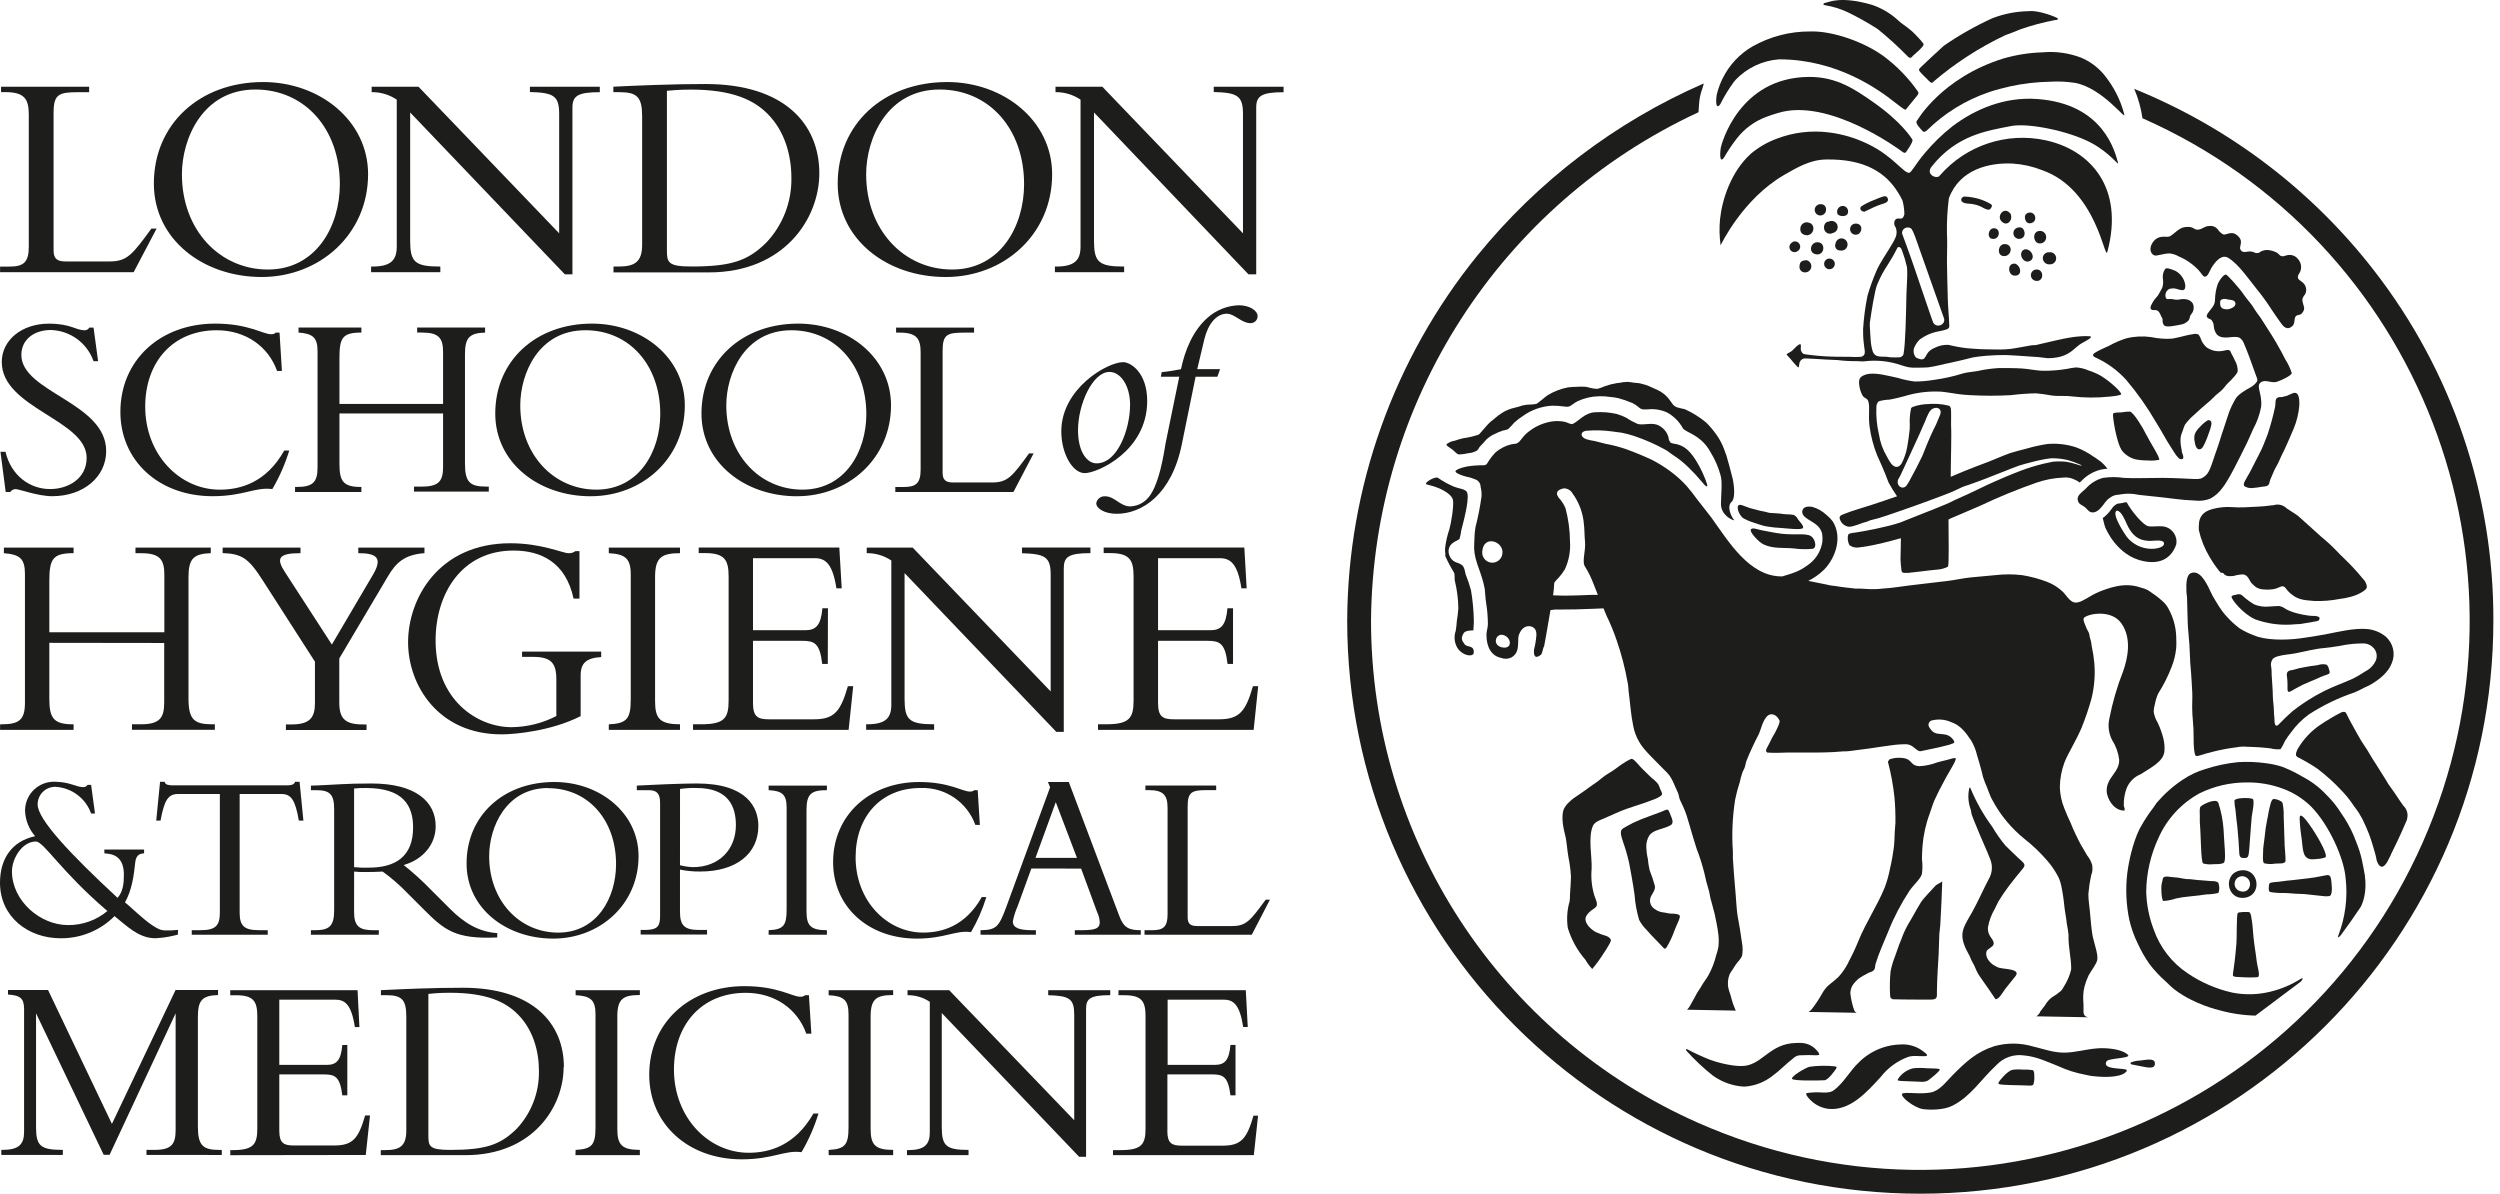<svg width="222" height="106" viewBox="0 0 222 106" fill="none" xmlns="http://www.w3.org/2000/svg">
<path d="M11.865 24.174H0.007V23.672H0.887C2.102 23.672 2.556 23.268 2.556 21.921V10.17C2.556 8.765 2.15 8.18 0.461 8.18H0.094V7.702H7.915V8.187H6.934C5.212 8.187 4.758 8.371 4.758 10.014V22.236C4.758 22.951 5.049 23.216 5.819 23.216H9.734C11.298 23.216 11.759 22.603 13.444 20.298H13.907L11.865 24.174Z" fill="#1D1D1B"/>
<path d="M22.678 7.949C18.011 7.949 16.154 12.297 16.154 15.478C16.154 20.437 19.521 23.934 23.788 23.934C28.055 23.934 30.178 20.118 30.178 16.353C30.178 11.42 27.051 7.949 22.673 7.949M23.233 24.598C18.034 24.598 13.663 21.255 13.663 16.302C13.663 11.034 17.714 7.285 23.367 7.285C28.38 7.285 32.687 10.705 32.687 15.478C32.671 20.833 28.372 24.598 23.233 24.598Z" fill="#1D1D1B"/>
<path d="M50.155 24.359L36.423 9.988V21.363C36.423 23.271 36.828 23.67 39.101 23.67V24.172H32.952V23.67H33.056C34.701 23.67 35.232 23.112 35.232 21.89V8.848C34.575 8.405 33.796 8.173 33.003 8.184V7.702H37.165L49.654 20.718V10.133C49.654 8.513 49.178 8.225 47.057 8.172V7.702H53.263V8.186C51.274 8.186 50.832 8.53 50.832 9.564V24.358H50.155V24.359Z" fill="#1D1D1B"/>
<path d="M59.222 22.208C59.222 23.296 59.303 23.665 61.395 23.665C64.948 23.665 66.431 23.158 68.076 21.513C69.521 19.968 70.309 17.92 70.276 15.805C70.276 13.846 69.721 11.668 68.157 10.104C66.942 8.887 65.053 7.956 61.342 7.956C60.255 7.956 59.538 8.037 59.222 8.062V22.208ZM57.022 10.332C57.022 8.61 56.572 8.184 54.996 8.184H54.466V7.7C55.446 7.643 56.747 7.596 58.201 7.543C59.656 7.49 61.276 7.461 62.658 7.461C69.656 7.461 72.756 11.016 72.756 15.392C72.756 19.395 69.652 24.19 62.946 24.19H54.478V23.669H54.927C56.358 23.669 57.022 23.264 57.022 21.731V10.332Z" fill="#1D1D1B"/>
<path d="M83.437 7.949C78.77 7.949 76.915 12.297 76.915 15.478C76.915 20.437 80.286 23.934 84.549 23.934C88.811 23.934 90.939 20.118 90.939 16.353C90.939 11.42 87.81 7.949 83.434 7.949M83.957 24.598C78.757 24.598 74.387 21.255 74.387 16.302C74.387 11.034 78.438 7.285 84.11 7.285C89.119 7.285 93.43 10.705 93.43 15.478C93.43 20.833 89.135 24.598 83.994 24.598" fill="#1D1D1B"/>
<path d="M113.981 8.189C111.993 8.189 111.552 8.532 111.552 9.565V24.359H110.863L97.147 9.986V21.365C97.147 23.271 97.553 23.67 99.825 23.67V24.172H93.675V23.67H93.776C95.421 23.67 95.952 23.11 95.952 21.891V8.848C95.295 8.405 94.519 8.173 93.728 8.184V7.702H97.888L110.377 20.72V10.133C110.377 8.511 109.898 8.225 107.78 8.172V7.702H113.981" fill="#1D1D1B"/>
<path d="M19.693 102.562V102.112H19.458C18.045 102.112 17.573 101.735 17.573 100.059V90.294C17.573 88.832 17.946 88.406 19.364 88.36V87.911H15.592L9.939 99.803L4.266 87.911H0.71V88.316C1.857 88.388 2.124 88.696 2.139 89.579V100.518C2.139 101.62 1.669 102.11 0.21 102.11H0.118V102.557H5.579V102.11C3.574 102.11 3.201 101.755 3.201 100.057V89.984L9.206 102.544H9.732L15.596 89.984V100.34C15.596 101.555 15.267 102.11 13.736 102.11H13.008V102.557L19.693 102.562Z" fill="#1D1D1B"/>
<path d="M103.665 100.431V95.407H107.644C108.609 95.407 109.057 95.593 109.264 97.266H109.714V92.793H109.264C109.147 94.158 108.746 94.559 107.898 94.559H103.685V88.768H108.656C109.504 88.768 110.091 89.173 110.395 91.199H110.801L110.626 87.931H99.321V88.376H99.839C101.417 88.376 101.724 88.939 101.724 90.261V100.2C101.724 101.613 101.395 102.129 99.512 102.129H98.835V102.578H111.34L111.716 99.071H111.31C110.723 101.096 110.229 101.734 108.58 101.734H104.932C104.061 101.734 103.66 101.523 103.66 100.437M98.592 88.394V87.929H93.081V88.374C94.965 88.424 95.391 88.683 95.391 90.118V99.478L84.289 87.929H80.589V88.374C81.293 88.364 81.982 88.568 82.566 88.962V100.553C82.566 101.635 82.096 102.129 80.634 102.129H80.54V102.578H86.006V102.112C84.004 102.112 83.628 101.76 83.628 100.062V89.957L95.829 102.725H96.443V89.588C96.443 88.667 96.822 88.372 98.588 88.372M73.586 102.574H79.312V102.112C77.692 102.112 77.311 101.642 77.311 100.253V90.268C77.311 88.689 77.83 88.36 79.312 88.36V87.931H73.583V88.376C74.904 88.445 75.35 88.782 75.35 90.07V100.089C75.35 101.665 75.042 102.039 73.583 102.113L73.586 102.574ZM71.171 102.318C71.809 101.235 72.314 100.08 72.68 98.879H72.233C70.613 101.716 68.348 102.366 66.488 102.366C62.91 102.366 59.847 99.234 59.847 94.969C59.847 91.013 62.278 88.162 66.228 88.162C68.797 88.162 70.823 89.598 71.597 91.787H72.048L71.832 88.371H71.481C71.431 88.439 71.314 88.512 71.074 88.512C70.345 88.512 69.078 87.57 66.106 87.57C61.184 87.57 57.651 90.867 57.651 95.434C57.651 99.796 61.091 102.949 65.868 102.949C68.647 102.949 69.686 102.103 71.193 102.315M51.099 102.576H56.819V102.11C55.199 102.11 54.818 101.64 54.818 100.251V90.266C54.818 88.687 55.337 88.358 56.819 88.358V87.929H51.115V88.374C52.432 88.443 52.881 88.78 52.881 90.068V100.087C52.881 101.663 52.574 102.037 51.115 102.112L51.099 102.576ZM50.074 94.754C50.074 90.869 47.318 87.712 41.103 87.712C39.888 87.712 38.441 87.738 37.144 87.784C35.847 87.834 34.713 87.879 33.826 87.927V88.372H34.287C35.678 88.372 36.079 88.75 36.079 90.28V100.41C36.079 101.776 35.49 102.129 34.218 102.129H33.814V102.578H41.338C47.293 102.578 50.049 98.315 50.049 94.759M47.857 95.119C47.889 97.004 47.189 98.827 45.905 100.209C44.446 101.666 43.124 102.112 39.972 102.112C38.112 102.112 38.04 101.785 38.04 100.815V88.257C38.322 88.233 38.958 88.157 39.923 88.157C43.221 88.157 44.891 88.969 45.977 90.067C47.367 91.455 47.86 93.39 47.86 95.132M32.48 102.562L32.856 99.055H32.423C31.835 101.08 31.34 101.718 29.692 101.718H26.074C25.203 101.718 24.802 101.506 24.802 100.421V95.409H28.777C29.742 95.409 30.19 95.594 30.397 97.267H30.842V92.794H30.397C30.28 94.16 29.879 94.561 29.028 94.561H24.802V88.77H29.77C30.616 88.77 31.204 89.174 31.512 91.201H31.916L31.75 87.932H20.445V88.378H20.965C22.541 88.378 22.848 88.941 22.848 90.263V100.202C22.848 101.615 22.52 102.131 20.636 102.131H20.449V102.58L32.48 102.562Z" fill="#1D1D1B"/>
<path d="M15.81 82.576C15.407 82.618 15.001 82.634 14.594 82.622C14.457 82.609 14.32 82.581 14.19 82.537C14.094 82.5 14.002 82.456 13.914 82.406L13.858 82.374C13.764 82.322 13.67 82.265 13.573 82.198L13.513 82.156L13.229 81.958L13.193 81.929L12.884 81.684L12.805 81.62L12.513 81.373L12.435 81.304L12.2 81.097L12.116 81.025L11.881 80.815C11.568 80.537 11.296 80.288 11.098 80.133C11.722 79.023 11.881 77.776 12.013 76.548C12.1 75.797 12.564 75.81 12.796 75.771V75.437H9.266V75.774C9.535 75.834 11.001 75.697 11.001 77.661C11.001 78.472 10.923 79.18 10.437 79.728C6.227 75.831 3.343 72.752 3.343 71.446C3.332 70.587 4.019 69.881 4.878 69.87C4.894 69.87 4.911 69.87 4.927 69.87C6.363 69.951 7.609 70.884 8.091 72.241H8.436L8.091 69.695H7.772C7.697 69.826 7.556 69.904 7.408 69.898C6.823 69.898 6.455 69.566 5.381 69.448C5.226 69.43 5.07 69.421 4.915 69.42C3.5 69.351 2.297 70.439 2.228 71.856C2.224 71.914 2.222 71.972 2.224 72.034C2.265 72.854 2.579 73.637 3.12 74.255C1.033 74.7 0 76.281 0 78.387C0 81.428 2.512 83.318 5.376 83.318C7.174 83.337 8.904 82.625 10.171 81.352C11.208 82.182 12.248 83.246 13.642 83.311H13.877C14.268 83.291 14.658 83.244 15.041 83.168C15.389 83.099 15.794 82.998 15.794 82.998L15.81 82.576ZM9.538 80.901C8.558 81.716 7.323 82.157 6.049 82.148C3.537 82.148 1.062 79.968 1.062 77.377C1.062 76.244 1.961 74.727 3.185 74.727C3.89 74.727 5.369 77.334 9.538 80.901Z" fill="#1D1D1B"/>
<path d="M0.486 40.118C0.98 42.208 2.622 43.429 4.452 43.429C6.03 43.429 7.694 42.515 7.694 40.66C7.706 37.281 0.157 36.249 0.157 32.143C0.157 30.198 1.94 28.741 4.335 28.741C6.305 28.741 6.706 29.327 7.524 29.327C7.692 29.331 7.847 29.239 7.929 29.092H8.307L8.711 32.074H8.307C7.74 30.458 6.238 29.359 4.526 29.304C2.973 29.304 1.896 30.196 1.896 31.509C1.896 34.839 9.429 35.731 9.429 40.051C9.429 42.353 7.402 44.063 4.643 44.063C3.351 44.063 1.71 43.432 1.382 43.432C1.191 43.434 1.014 43.531 0.912 43.69H0.505L0.041 40.12L0.486 40.118Z" fill="#1D1D1B"/>
<path d="M24.604 32.942C23.83 30.764 21.813 29.327 19.251 29.327C15.333 29.327 12.895 32.164 12.895 36.111C12.895 40.356 15.946 43.482 19.515 43.482C21.366 43.482 23.643 42.851 25.24 40.008H25.685C25.32 41.206 24.814 42.353 24.182 43.432C22.68 43.222 21.647 44.063 18.878 44.063C14.114 44.063 10.69 40.92 10.69 36.576C10.69 32.014 14.19 28.737 19.113 28.737C22.071 28.737 23.339 29.679 24.065 29.679C24.325 29.679 24.438 29.61 24.47 29.536H24.823L25.034 32.94L24.604 32.942Z" fill="#1D1D1B"/>
<path d="M30.143 36.717V41.174C30.143 42.696 30.45 43.241 32.022 43.241H32.091V43.687H26.2V43.241H26.346C27.731 43.241 28.198 42.863 28.198 41.526V31.2C28.198 29.984 27.793 29.624 26.509 29.532V29.087H32.091V29.532C30.425 29.532 30.143 29.979 30.143 31.788V35.871H39.345V31.248C39.345 30.004 38.939 29.532 37.494 29.532H37.043V29.087H43.076V29.532C41.666 29.58 41.29 30.004 41.29 31.458V41.183C41.29 42.846 41.76 43.208 43.17 43.208H43.405V43.655H36.764V43.208H37.494C39.017 43.208 39.345 42.666 39.345 41.447V36.717H30.143Z" fill="#1D1D1B"/>
<path d="M51.963 29.327C47.822 29.327 46.2 33.178 46.2 35.993C46.2 40.379 49.182 43.48 52.959 43.48C56.734 43.48 58.632 40.102 58.632 36.765C58.632 32.401 55.86 29.325 51.991 29.325M52.452 44.068C47.853 44.068 43.979 41.109 43.979 36.722C43.979 32.048 47.569 28.737 52.57 28.737C57.026 28.737 60.812 31.765 60.812 35.991C60.812 40.731 57.01 44.066 52.456 44.066" fill="#1D1D1B"/>
<path d="M70.269 29.327C66.14 29.327 64.495 33.178 64.495 35.993C64.495 40.379 67.477 43.48 71.258 43.48C75.039 43.48 76.931 40.102 76.931 36.765C76.915 32.419 74.159 29.327 70.269 29.327ZM70.763 44.068C66.165 44.068 62.291 41.109 62.291 36.722C62.291 32.048 65.88 28.737 70.88 28.737C75.337 28.737 79.123 31.765 79.123 35.991C79.123 40.731 75.321 44.066 70.767 44.066" fill="#1D1D1B"/>
<path d="M89.993 43.69H79.503V43.245H80.277C81.354 43.245 81.752 42.892 81.752 41.697V31.295C81.752 30.052 81.379 29.537 79.9 29.537H79.572V29.09H86.497V29.537H85.63C84.102 29.537 83.704 29.698 83.704 31.157V41.977C83.704 42.607 83.964 42.844 84.644 42.844H88.092C89.479 42.844 89.9 42.303 91.378 40.263H91.785L89.993 43.69Z" fill="#1D1D1B"/>
<path d="M98.519 33.027C97.04 33.027 95.728 35.86 95.728 38.214C95.728 40.187 96.571 41.146 97.369 41.146C99.249 41.146 100.351 38.095 100.351 35.936C100.351 34.295 99.54 33.028 98.523 33.028M99.735 32.159C100.415 32.159 101.871 33.096 101.871 35.608C101.871 40.063 97.438 42.014 96.33 42.014C95.224 42.014 94.244 40.256 94.244 38.304C94.244 34.505 98.328 32.159 99.735 32.159Z" fill="#1D1D1B"/>
<path d="M103.086 33.452L103.155 33.048C103.731 32.988 104.301 32.901 104.869 32.785C105.222 31.11 105.927 29.357 107.239 28.209C108.004 27.527 108.987 27.138 110.011 27.107C110.926 27.107 111.675 27.557 111.675 28.087C111.67 28.43 111.388 28.704 111.045 28.697C111.039 28.697 111.036 28.697 111.032 28.697C110.259 28.697 109.626 27.857 108.944 27.857C108.029 27.857 107.28 28.757 106.951 30.103L106.315 32.778H108.342L108.107 33.454H106.169L104.953 39.418C104.038 43.989 101.364 45.625 99.155 45.625C98.168 45.625 97.348 45.199 97.348 44.683C97.412 44.31 97.749 44.045 98.127 44.07C98.993 44.07 99.464 44.967 100.355 44.967C100.89 44.953 101.401 44.745 101.789 44.376C102.961 43.355 103.409 39.86 103.503 39.372L104.718 33.451L103.086 33.452Z" fill="#1D1D1B"/>
<path d="M4.38 57.083V62.026C4.38 63.717 4.715 64.318 6.459 64.318H6.535V64.811H0.007V64.318H0.161C1.698 64.318 2.215 63.913 2.215 62.417V50.972C2.215 49.619 1.774 49.232 0.344 49.126V48.626H6.535V49.121C4.692 49.121 4.38 49.615 4.38 51.617V56.147H14.594V51.025C14.594 49.647 14.153 49.126 12.54 49.126H12.031V48.626H18.718V49.121C17.152 49.174 16.739 49.644 16.739 51.257V62.054C16.739 63.902 17.262 64.316 18.818 64.316H19.08V64.809H11.718V64.316H12.527C14.218 64.316 14.582 63.715 14.582 62.365V57.097L4.38 57.083Z" fill="#1D1D1B"/>
<path d="M33.141 50.997C33.974 49.564 33.482 49.121 31.816 49.121V48.626H37.692V49.121C35.925 49.252 35.167 49.958 34.45 51.175L30.13 58.468V62.404C30.13 63.781 30.625 64.33 32.213 64.33H32.549V64.825H25.389V64.33H25.883C27.505 64.33 27.966 63.729 27.966 62.456V58.756L23.336 51.545C22.058 49.543 21.459 49.177 19.769 49.114V48.626H26.685V49.121C24.661 49.121 24.53 49.615 25.309 50.812L29.47 57.237L33.141 50.997Z" fill="#1D1D1B"/>
<path d="M51.562 63.59C48.989 64.915 45.682 65.21 44.589 65.21C38.907 65.24 36.238 60.83 36.238 57.034C36.238 53.131 38.969 48.241 45.318 48.241C48.101 48.241 49.949 49.124 50.491 49.124C50.706 49.137 50.92 49.071 51.092 48.941H51.456V53.156H50.934C50.233 49.912 48.019 48.889 45.601 48.889C41.022 48.889 38.681 52.684 38.681 56.875C38.681 62.208 42.428 64.574 45.419 64.574C46.806 64.561 48.171 64.224 49.403 63.584V60.307C49.403 58.825 48.88 58.33 47.32 58.33H46.359V57.862H53.385V58.348C52.084 58.426 51.562 58.867 51.562 59.97V63.59Z" fill="#1D1D1B"/>
<path d="M60.383 64.814H54.061V64.321C55.681 64.245 56.01 63.826 56.01 62.083V50.999C56.01 49.593 55.515 49.202 54.061 49.123V48.628H60.383V49.123C58.762 49.123 58.171 49.492 58.171 51.23V62.259C58.171 63.795 58.575 64.314 60.383 64.314V64.814Z" fill="#1D1D1B"/>
<path d="M73.507 58.959H73.012C72.806 57.111 72.311 56.905 71.246 56.905H66.866V62.445C66.866 63.66 67.308 63.874 68.272 63.874H72.276C74.099 63.874 74.641 63.171 75.293 60.933H75.765L75.358 64.811H61.541V64.316H62.271C64.354 64.316 64.702 63.747 64.702 62.182V51.198C64.702 49.739 64.361 49.115 62.619 49.115H62.045V48.624H74.532L74.744 52.244H74.274C73.933 50.031 73.284 49.566 72.344 49.566H66.866V55.963H71.521C72.457 55.963 72.899 55.521 73.028 54.013H73.523L73.507 58.959Z" fill="#1D1D1B"/>
<path d="M93.802 64.992L80.326 50.891V62.054C80.326 63.927 80.731 64.316 82.951 64.316V64.809H76.913V64.316H77.016C78.635 64.316 79.15 63.766 79.15 62.574V49.773C78.507 49.338 77.743 49.11 76.966 49.121V48.626H81.047L93.3 61.399V51.057C93.3 49.469 92.829 49.184 90.751 49.128V48.624H96.829V49.119C94.876 49.119 94.463 49.46 94.463 50.474V64.992H93.802Z" fill="#1D1D1B"/>
<path d="M109.492 58.959H109.006C108.799 57.111 108.305 56.905 107.239 56.905H102.835V62.445C102.835 63.66 103.277 63.874 104.241 63.874H108.245C110.068 63.874 110.614 63.171 111.262 60.933H111.728L111.324 64.811H97.502V64.316H98.231C100.314 64.316 100.662 63.747 100.662 62.182V51.198C100.662 49.739 100.326 49.115 98.579 49.115H98.005V48.624H110.497L110.704 52.244H110.237C109.902 50.031 109.248 49.566 108.308 49.566H102.835V55.963H107.49C108.427 55.963 108.868 55.521 108.997 54.013H109.492V58.959Z" fill="#1D1D1B"/>
<path d="M21.281 81.043C21.281 82.191 21.663 82.599 22.963 82.599H23.774V83.004H17.027V82.599H17.838C19.138 82.599 19.523 82.193 19.523 81.043V70.508H15.812C14.96 70.508 14.596 70.996 14.255 72.87H13.873L14.214 69.421H14.619C14.642 69.545 14.734 69.644 14.854 69.678C14.992 69.718 15.137 69.739 15.28 69.738H25.535C25.832 69.738 26.152 69.678 26.196 69.421H26.602L26.942 72.87H26.537C26.217 70.996 25.835 70.508 24.98 70.508H21.281V81.043Z" fill="#1D1D1B"/>
<path d="M31.443 77.002C31.881 77.048 32.323 77.064 32.764 77.046C35.13 77.046 36.683 76.046 36.683 73.487C36.683 71.511 35.787 69.976 32.508 69.976C32.153 69.967 31.796 69.983 31.443 70.019V77.002ZM31.443 81.007C31.443 82.284 31.953 82.602 33.144 82.602H33.639V83.007H27.609V82.602H27.966C29.222 82.602 29.673 82.263 29.673 80.836V71.868C29.673 70.547 29.307 70.167 28.072 70.167H27.609V69.762C28.125 69.762 29.422 69.678 30.296 69.637C31.171 69.598 31.597 69.573 32.978 69.573C36.921 69.573 38.688 71.193 38.688 73.363C38.688 74.958 37.602 76.304 35.851 76.815C36.708 77.5 37.52 78.239 38.283 79.028L39.964 80.707C41.22 81.965 42.522 82.754 44.157 82.86V83.246C40.43 83.415 39.474 82.606 37.577 80.707L36.172 79.302C35.501 78.603 34.768 77.963 33.98 77.396C33.444 77.419 33.109 77.437 32.533 77.437C32.063 77.437 31.787 77.437 31.446 77.396L31.443 81.007Z" fill="#1D1D1B"/>
<path d="M48.677 69.976C44.929 69.976 43.438 73.469 43.438 76.025C43.438 80.009 46.145 82.816 49.572 82.816C53 82.816 54.706 79.749 54.706 76.739C54.706 72.778 52.194 69.99 48.677 69.99M49.131 83.348C44.958 83.348 41.432 80.666 41.432 76.681C41.432 72.446 44.673 69.441 49.228 69.441C53.256 69.441 56.704 72.19 56.704 76.023C56.704 80.327 53.256 83.348 49.122 83.348" fill="#1D1D1B"/>
<path d="M60.383 76.832C60.759 76.93 61.144 76.986 61.533 77.002C63.856 77.002 65.347 75.426 65.347 73.275C65.347 71.616 64.686 69.973 61.854 69.973C61.363 69.959 60.872 69.989 60.386 70.059L60.383 76.832ZM60.383 80.961C60.383 82.157 60.746 82.581 62.084 82.581H62.785V82.986H56.89V82.581H57.19C58.296 82.581 58.616 82.348 58.616 81.366V71.294C58.616 70.51 58.361 70.167 57.614 70.167H56.549V69.762C57.15 69.739 58.171 69.676 59.232 69.637C60.294 69.596 61.298 69.572 61.873 69.572C66.331 69.572 67.343 71.702 67.343 73.34C67.343 75.831 65.341 77.391 62.193 77.391C61.586 77.398 60.978 77.343 60.383 77.221V80.961Z" fill="#1D1D1B"/>
<path d="M73.429 83.007H68.255V82.602C69.573 82.541 69.852 82.198 69.852 80.77V71.699C69.852 70.547 69.445 70.227 68.255 70.167V69.762H73.429V70.167C72.088 70.167 71.618 70.462 71.618 71.895V80.921C71.618 82.177 71.958 82.602 73.429 82.602V83.007Z" fill="#1D1D1B"/>
<path d="M86.61 73.25C85.875 71.216 83.909 69.891 81.748 69.974C78.19 69.974 75.978 72.55 75.978 76.126C75.978 79.983 78.745 82.813 81.983 82.813C83.665 82.813 85.73 82.237 87.181 79.661H87.587C87.255 80.747 86.799 81.791 86.225 82.774C84.859 82.579 83.923 83.348 81.411 83.348C77.088 83.348 73.98 80.513 73.98 76.552C73.98 72.423 77.178 69.443 81.626 69.443C84.308 69.443 85.46 70.292 86.119 70.292C86.356 70.292 86.46 70.227 86.501 70.167H86.82L87.011 73.253L86.61 73.25Z" fill="#1D1D1B"/>
<path d="M93.753 71.232L91.951 76.179H95.634L93.753 71.232ZM91.582 77.128L90.366 80.47C90.172 80.901 90.029 81.352 89.94 81.818C89.94 82.39 90.492 82.602 91.666 82.602H91.986V83.007H87.071V82.602C88.458 82.581 88.693 82.346 89.373 80.497L93.248 69.913L93.057 69.441H94.908L99.365 81.262C99.77 82.387 100.236 82.602 101.302 82.602V83.007H95.444V82.602H95.998C97.214 82.602 97.659 82.479 97.659 81.876C97.639 81.574 97.56 81.279 97.429 81.007L96.002 77.129L91.582 77.128Z" fill="#1D1D1B"/>
<path d="M111.156 83.007H101.634V82.602H102.335C103.316 82.602 103.68 82.286 103.68 81.196V71.759C103.68 70.632 103.34 70.162 102 70.162H101.712V69.757H107.996V70.162H107.209C105.828 70.162 105.464 70.312 105.464 71.63V81.449C105.464 82.023 105.699 82.233 106.319 82.233H109.411C110.67 82.233 111.031 81.744 112.393 79.891H112.771L111.156 83.007Z" fill="#1D1D1B"/>
<path d="M169.668 20.264C169.813 20.349 169.979 20.803 170.04 20.953C170.1 21.102 172.577 28.105 172.634 28.29C172.697 28.53 172.57 28.778 172.334 28.863C172.086 28.983 171.786 28.884 171.666 28.637C171.662 28.629 171.66 28.622 171.657 28.617C171.592 28.493 170.724 25.907 169.959 23.67C169.445 22.167 168.954 20.886 168.912 20.762C168.873 20.55 168.984 20.338 169.18 20.252C169.337 20.176 169.518 20.18 169.668 20.264ZM169.35 24.831C169.35 25.214 169.298 25.64 169.291 26.156C169.256 28.08 169.198 30.555 169.039 31.394C169.032 31.491 168.98 31.578 168.901 31.633C168.851 31.682 168.788 31.714 168.717 31.726C168.431 31.744 168.145 31.744 167.859 31.726C167.694 31.698 167.526 31.682 167.362 31.675C167.141 31.686 166.924 31.668 166.707 31.624C166.519 31.555 166.371 31.407 166.302 31.219C166.201 30.901 166.141 30.575 166.12 30.241C166.083 29.877 166.076 29.467 166.051 29.131C166.025 28.887 166.035 28.643 166.08 28.401C166.145 27.935 166.484 25.697 166.705 25.244C166.839 24.921 166.988 24.607 167.154 24.299C167.323 23.985 167.486 23.736 167.733 23.347C167.981 22.957 168.223 22.536 168.382 22.215C168.412 22.146 168.443 22.077 168.482 22.012C168.563 21.897 168.606 21.944 168.624 21.944C168.761 21.944 168.816 22.029 168.906 22.257C169.081 22.736 169.226 23.223 169.341 23.72C169.353 23.78 169.38 24.213 169.35 24.831ZM152.791 21.785C152.791 21.785 154.72 17.678 158.439 15.53C159.608 14.857 160.75 14.184 162.158 14.162C165.613 14.104 167.493 15.337 168.602 17.183C168.724 17.39 168.843 17.588 168.947 17.825C169.051 18.22 169.106 18.63 169.109 19.04C169.058 19.206 168.986 19.356 168.903 19.388C168.705 19.466 168.45 19.3 168.286 19.538C168.164 19.726 168.175 19.975 168.316 20.149C168.461 20.476 168.45 20.849 168.286 21.163C168.212 21.338 168.124 21.506 168.023 21.665C167.549 22.476 166.995 23.238 166.638 24.027C166.322 24.759 166.051 25.508 165.829 26.273C165.633 27.248 165.504 28.232 165.442 29.223C165.442 29.486 165.442 30.032 165.504 30.484C165.528 30.779 165.587 31.092 165.594 31.157C165.594 31.412 165.594 31.562 165.283 31.684C164.938 31.709 164.589 31.709 164.244 31.684C163.613 31.684 162.764 31.684 162.05 31.64C161.17 31.585 160.432 31.481 160.32 31.465C160.045 31.424 160.045 31.343 159.944 31.165C159.84 30.984 160.008 30.566 159.85 30.566C159.691 30.566 159.368 30.915 159.167 31.117C158.971 31.315 158.564 31.408 158.677 31.521C159.036 31.873 159.67 32.756 159.732 32.603C159.794 32.447 159.693 32.028 160.137 31.848C160.304 31.783 161.806 31.933 163.166 31.974C163.725 32.044 164.29 32.076 164.854 32.067C165.097 32.067 165.339 32.111 165.551 32.087C166.5 31.968 167.465 32.039 168.387 32.293C168.7 32.383 168.945 32.474 169.198 32.542C169.495 32.629 169.804 32.663 170.113 32.648C170.491 32.648 170.858 32.648 171.196 32.624C171.819 32.551 172.609 32.324 173.169 32.219C174.519 31.928 175.077 31.753 175.279 31.725C175.48 31.696 175.869 31.631 176.369 31.592C176.948 31.544 177.609 31.527 178.029 31.527C178.45 31.527 179.865 31.633 181.031 31.712C181.317 31.733 181.61 31.797 181.842 31.808C182.142 31.811 182.446 31.783 182.739 31.725C183.28 31.622 183.778 31.373 184.179 31C184.363 30.841 184.527 30.718 184.584 30.668C184.765 30.486 185.636 30.11 185.677 29.939C185.677 29.91 185.677 29.87 185.582 29.859C185.327 29.84 185.073 29.84 184.817 29.859C184.455 29.882 184.092 29.924 183.736 29.988C183.405 30.027 181.709 30.417 180.819 30.633C180.656 30.672 180.515 30.633 180.37 30.668C179.87 30.762 179.425 30.831 179.019 30.908C178.711 30.967 178.398 31.006 178.086 31.021C177.572 31.057 176.906 31.021 176.468 31.021C175.759 31.021 175.026 30.944 174.701 30.924C174.137 30.864 173.576 30.762 173.028 30.622C173.007 30.619 172.987 30.619 172.966 30.622C172.572 30.612 172.182 30.696 171.827 30.875C171.662 30.938 171.509 31.027 171.372 31.136C171.284 31.21 171.206 31.301 171.146 31.396L171.111 31.449C171.046 31.574 170.97 31.698 170.887 31.813C170.692 32.018 170.392 31.857 170.199 31.779C170.168 31.769 170.138 31.749 170.115 31.723C170.047 31.634 169.996 31.537 169.961 31.431C169.917 31.264 169.917 31.089 169.961 30.922C170.055 30.679 170.192 30.456 170.365 30.265C170.394 30.23 170.42 30.198 170.452 30.166C170.956 29.787 171.542 29.532 172.167 29.421C172.401 29.38 172.634 29.322 172.862 29.251C172.89 29.239 172.915 29.223 172.941 29.207C173.051 29.159 173.1 29.094 173.097 28.91C173.067 28.062 172.975 27.228 172.962 26.455C172.938 25.271 172.894 24.183 172.89 23.213C172.89 22.317 172.934 21.508 172.89 20.782C172.865 19.72 172.925 18.662 173.06 17.609C174.024 14.996 176.706 14.424 178.732 14.526C179.626 14.583 180.506 14.781 181.338 15.109C186.23 16.823 186.894 23.252 187.135 22.358C188.664 16.616 185.58 13.307 181.654 12.457C178.194 11.708 174.598 12.901 172.27 15.569C172.031 15.973 170.959 15.508 171.524 14.8C173.768 11.963 176.499 11.609 178.582 11.193C180.094 10.892 183.732 11.634 185.698 12.684C187.364 13.572 188.165 14.775 188.085 14.468C187.818 13.487 186.804 9.228 180.937 8.795C177.955 8.567 175.337 9.735 173.388 11.205C172.487 11.91 171.662 12.712 170.929 13.592C170.118 14.531 169.737 15.339 169.526 15.346C169.033 15.367 168.074 13.851 165.924 12.814C164.806 12.26 163.599 11.899 162.359 11.754C160.817 11.565 159.25 11.754 157.799 12.309C156.955 12.615 156.172 13.067 155.485 13.643C153.729 15.222 152.925 17.694 152.741 19.45C152.665 20.225 152.678 21.013 152.791 21.785Z" fill="#1D1D1B"/>
<path d="M173.65 67.33C173.556 67.277 173.245 67.383 172.839 67.496C172.591 67.561 172.288 67.618 172.031 67.699C171.524 67.893 170.989 68.008 170.447 68.038C169.705 68.001 169.834 67.584 169.26 67.367C168.768 67.245 168.253 67.266 167.774 67.436L167.647 67.648C167.922 68.69 168.117 69.746 168.23 70.817C168.297 71.57 168.325 72.322 168.314 73.073C168.314 73.207 168.272 73.479 168.251 73.914C168.23 74.349 168.226 74.826 168.189 75.129C168.154 75.433 168.088 75.815 168.035 76.151C167.982 76.484 167.91 76.767 167.841 77.091C167.731 77.682 167.569 78.262 167.357 78.824C166.675 80.479 165.712 81.873 165.014 83.585C164.751 84.24 164.422 84.917 164.089 85.553C163.871 85.977 163.601 86.374 163.278 86.724C162.96 87.053 162.564 87.316 162.292 87.57C162.09 87.777 161.919 88.01 161.783 88.263C161.515 88.742 161.211 89.196 160.873 89.628C160.797 89.722 160.702 89.802 160.598 89.86L164.869 89.936C164.788 89.899 164.719 89.839 164.672 89.766C164.486 89.252 164.364 88.717 164.309 88.173C164.322 87.947 164.382 87.726 164.49 87.524C164.659 87.265 164.871 87.037 165.12 86.848C165.366 86.692 165.617 86.549 165.875 86.418C166.11 86.282 166.228 86.33 166.389 86.157C166.551 85.984 166.488 85.796 166.551 85.593C166.832 84.661 167.297 83.639 167.682 82.705C168.185 81.438 168.82 80.226 169.57 79.09C169.975 78.511 170.553 78.041 170.669 77.592C170.726 77.158 170.726 76.718 170.669 76.283C170.669 75.877 170.698 75.497 170.717 75.145C170.797 74.144 171.017 73.153 171.372 72.209C171.507 71.831 171.616 71.439 171.777 71.064C171.941 70.686 172.406 69.759 172.835 68.985C173.325 68.135 173.784 67.407 173.65 67.33Z" fill="#1D1D1B"/>
<path d="M172.152 84.733C172.169 84.231 172.18 83.696 172.203 83.198C172.203 82.793 172.293 82.387 172.307 81.956C172.369 80.739 172.441 79.498 172.471 78.276L171.913 78.605C171.708 78.847 170.795 79.767 170.588 80.108C170.184 80.756 169.83 81.447 169.42 82.115C169.175 82.555 168.97 83.016 168.806 83.491C168.581 83.993 168.488 84.378 168.286 84.903C168.108 85.343 167.97 85.798 167.882 86.265C167.813 86.98 167.799 87.701 167.843 88.42C167.862 88.604 167.882 88.639 168.069 88.734C169.021 88.77 171.436 88.763 171.436 88.763C172.023 88.763 172.012 88.588 171.998 88.052C171.998 87.427 172.038 86.862 172.063 86.247C172.083 85.735 172.132 85.231 172.152 84.733Z" fill="#1D1D1B"/>
<path d="M177.162 80.661C177.28 80.429 177.365 80.203 177.469 80.034C177.752 79.567 178.056 79.119 178.384 78.684C178.764 78.177 179.193 77.663 179.494 77.294C179.644 77.105 179.826 76.942 179.757 76.751C179.688 76.561 179.443 76.398 179.197 76.166C178.792 75.762 178.285 75.308 178.079 75.082C177.651 74.566 177.264 74.015 176.925 73.437C176.146 72.381 175.496 71.237 174.992 70.027C174.968 69.946 174.948 69.93 174.92 69.934C174.888 69.937 174.879 69.934 174.846 70.114C174.736 70.709 174.793 71.324 174.999 71.893C175.045 72.017 175.04 72.176 175.086 72.331C175.192 72.651 175.356 73.015 175.51 73.398C175.916 74.428 176.462 75.575 176.725 76.283C176.969 76.859 176.922 77.516 176.607 78.053C176.128 78.956 175.658 80.039 175.127 80.995C174.722 81.712 174.317 82.304 174.264 82.912C174.211 83.521 174.475 84.127 174.9 84.89C174.978 85.028 175.014 85.203 175.107 85.353C175.263 85.62 175.4 85.903 175.512 86.192C175.589 86.364 175.685 86.528 175.791 86.682C176.197 87.286 176.602 87.818 176.87 88.242C176.98 88.416 177.121 88.586 177.181 88.692C177.202 88.733 177.181 88.733 177.181 88.733C177.51 88.733 177.725 88.291 178.061 87.823C178.243 87.572 178.676 87.07 178.957 86.705C179.05 86.588 179.107 86.47 179.063 86.369C178.904 85.991 177.694 86.072 177.347 85.873C177.215 85.791 177.089 85.745 176.983 85.669C176.485 85.3 176.298 84.858 176.4 84.498C176.473 84.238 176.971 84.118 177.029 83.853C177.134 83.389 176.478 83.228 176.529 82.346C176.634 81.751 176.851 81.18 177.162 80.661Z" fill="#1D1D1B"/>
<path d="M154.861 46.052C155.047 46.151 155.241 46.236 155.437 46.312C155.731 46.423 156.079 46.513 156.365 46.619C156.548 46.679 156.738 46.724 156.93 46.754C157.331 46.824 157.737 46.865 158.146 46.883C158.706 46.92 160.061 47.102 160.115 46.861C160.172 46.621 159.711 46.254 159.584 45.985C159.508 45.874 159.4 45.782 159.276 45.724C159.057 45.686 158.835 45.667 158.612 45.667C158.43 45.667 158.243 45.628 158.093 45.607C157.805 45.573 157.525 45.579 157.25 45.552C157.082 45.552 156.941 45.487 156.778 45.453C156.418 45.388 156.061 45.305 155.711 45.201C155.607 45.167 155.48 45.153 155.379 45.112L155.001 44.974C154.743 44.876 154.45 44.738 154.349 44.913C154.185 45.19 154.545 45.902 154.861 46.052Z" fill="#1D1D1B"/>
<path d="M148.922 36.171C148.849 36.145 148.779 36.109 148.715 36.065C148.468 35.89 148.311 35.521 148.079 35.284C147.83 35.012 147.53 34.791 147.196 34.636C146.848 34.486 146.493 34.3 146.12 34.173C145.954 34.12 145.79 34.076 145.625 34.041C145.457 34.004 145.272 34.007 145.081 33.982C144.892 33.959 144.745 33.92 144.567 33.91C144.288 33.912 144.011 33.945 143.735 34.009C143.666 34.009 143.604 34.009 143.528 34.03C143.182 34.087 142.836 34.177 142.504 34.297C142.293 34.394 142.073 34.474 141.848 34.532C141.64 34.528 141.431 34.498 141.23 34.447C141.103 34.417 140.965 34.369 140.823 34.348C140.555 34.327 140.281 34.327 140.014 34.348C139.749 34.35 139.484 34.369 139.223 34.401C138.589 34.525 137.977 34.761 137.424 35.101C137.317 35.157 136.541 35.836 136.428 35.864C136.091 35.952 135.693 35.887 135.211 36.002C134.99 36.079 134.762 36.145 134.531 36.2C134.14 36.281 133.766 36.429 133.425 36.638C133.154 36.806 132.898 36.998 132.663 37.215C132.563 37.302 132.441 37.383 132.335 37.471C132.082 37.691 131.411 38.537 131.296 38.599C130.854 38.745 130.397 38.853 129.934 38.915C129.686 38.963 129.439 39.056 129.21 39.125C129.072 39.152 128.936 39.185 128.805 39.235C128.692 39.307 128.429 39.404 128.45 39.493C128.469 39.583 128.559 39.625 128.632 39.682C128.704 39.74 128.904 39.865 129.013 39.954C129.211 40.12 129.356 40.323 129.556 40.358C129.846 40.346 130.135 40.305 130.418 40.24C130.681 40.219 130.939 40.139 131.163 40.005C131.285 39.924 131.337 39.71 131.467 39.6C131.647 39.424 131.815 39.242 131.971 39.049C132.172 38.853 132.405 38.687 132.662 38.569C132.923 38.436 133.193 38.321 133.471 38.231C133.621 38.206 133.767 38.168 133.909 38.116C134.107 37.933 134.292 37.738 134.462 37.533C134.697 37.316 134.951 37.122 135.221 36.949C135.983 36.397 136.887 36.078 137.827 36.025C138.188 36.023 138.548 36.048 138.903 36.099C139.044 36.131 139.193 36.131 139.334 36.099C139.532 36.025 139.809 35.767 140.096 35.624C140.689 35.35 141.332 35.201 141.984 35.187C142.339 35.177 142.693 35.2 143.046 35.256C143.27 35.274 143.491 35.306 143.71 35.357C144.139 35.473 144.558 35.62 144.97 35.795C145.171 35.896 145.357 36.021 145.525 36.168C145.618 36.26 145.735 36.321 145.86 36.351C146.012 36.362 146.166 36.362 146.318 36.351C146.911 36.288 147.505 36.385 148.046 36.632C148.62 36.95 149.093 37.417 149.416 37.987C149.471 38.171 149.934 38.36 150.365 38.604C150.618 38.747 150.851 38.913 151.067 39.102C151.413 39.408 151.699 39.775 151.913 40.185C152.286 40.796 152.575 41.455 152.768 42.144C152.978 42.724 152.821 43.968 152.821 44.773C152.821 45.884 154.181 46.345 153.982 46.16C153.784 45.973 153.296 44.996 153.757 44.575C154.222 44.155 153.865 42.521 153.865 42.521C153.685 41.779 153.46 40.98 153.303 40.441C153.27 40.349 153.172 40.114 153.141 40C152.969 39.507 152.731 39.04 152.43 38.614C152.155 38.228 151.851 37.862 151.515 37.526C150.938 37.046 150.298 36.647 149.611 36.337C149.445 36.293 149.148 36.247 148.922 36.171Z" fill="#1D1D1B"/>
<path d="M159.796 47.451C159.294 47.451 158.78 47.451 158.315 47.407C157.847 47.363 157.098 47.22 156.487 47.098C156.001 47.006 155.701 46.84 155.506 46.981C155.243 47.176 156.202 48.147 156.568 48.326C157.432 48.752 158.388 48.619 159.255 48.697C159.824 48.776 160.4 48.789 160.974 48.734C161.379 48.649 161.218 47.688 160.612 47.519C160.345 47.457 160.071 47.435 159.796 47.451Z" fill="#1D1D1B"/>
<path d="M141.014 52.836C140.02 52.88 138.875 52.917 137.912 52.864C137.967 52.513 137.999 52.156 138.013 51.797C138.013 51.7 138.281 51.425 138.419 51.288C138.624 51.059 138.81 50.812 138.965 50.547C139.324 49.766 139.477 48.907 139.415 48.052C139.405 47.057 139.269 46.07 139.011 45.111C138.905 44.861 138.769 44.632 138.606 44.42C137.983 43.794 138.28 43.485 138.866 43.365C139.188 43.365 139.484 43.536 139.642 43.816C140.163 44.533 140.497 45.368 140.619 46.246C140.737 47.259 140.672 47.19 140.753 48.179C140.809 48.884 140.491 49.822 140.712 50.25C141.021 50.739 141.281 51.258 141.486 51.797L141.891 52.827C141.604 52.818 141.308 52.822 141.014 52.836ZM133.382 57.488C132.382 57.274 132.889 55.977 133.711 56.484C134.259 56.829 134.218 57.666 133.379 57.484L133.382 57.488ZM131.628 48.942V48.898V48.939C131.754 47.464 133.552 48.075 133.414 49.144C133.374 49.638 132.937 50.006 132.442 49.965C131.948 49.923 131.582 49.486 131.623 48.99C131.623 48.976 131.625 48.96 131.628 48.942ZM149.768 72.402C149.902 72.806 150.019 73.269 150.173 73.764C150.328 74.257 150.476 74.829 150.658 75.359C150.941 76.084 151.173 76.829 151.36 77.583C151.604 78.799 151.711 78.698 151.915 79.894C151.915 79.813 152.188 80.891 152.264 81.166C152.351 81.611 152.528 82.359 152.596 83.019C152.635 83.367 152.635 83.721 152.596 84.074C152.554 84.323 152.487 84.567 152.402 84.807C152.25 85.433 152.019 86.037 151.71 86.602C151.519 86.941 151.268 87.235 151.074 87.588C150.939 87.835 150.78 88.016 150.646 88.273C150.542 88.464 150.342 88.847 150.148 89.18C150.063 89.36 149.95 89.521 149.816 89.662L154.142 89.743L154.058 89.559C153.946 89.298 153.851 89.026 153.773 88.749C153.688 88.344 153.547 88.065 153.49 87.781C153.388 87.351 153.429 86.899 153.6 86.493C153.688 86.339 153.784 86.191 153.89 86.047C154.005 85.846 154.133 85.653 154.273 85.472C154.446 85.297 154.589 85.097 154.697 84.876C154.762 84.507 154.762 84.131 154.697 83.761C154.697 83.666 154.66 83.567 154.649 83.47C154.575 82.857 154.46 82.205 154.308 81.389C154.215 80.896 154.167 79.859 154.125 79.4C154.026 78.396 153.96 77.356 153.881 76.269V75.617C153.771 74.077 153.842 72.527 154.082 71.001C154.185 70.483 154.322 69.971 154.487 69.473C154.552 69.165 154.637 68.865 154.734 68.57C154.777 68.45 154.856 68.344 154.909 68.21C154.996 67.998 155.011 67.755 155.095 67.538C155.423 66.727 155.789 65.934 156.197 65.162C156.335 64.892 156.536 63.899 156.985 63.542C157.29 63.303 157.757 63.432 158.02 63.98C158.089 64.125 157.861 64.604 157.616 65.074C157.483 65.317 157.331 65.544 157.243 65.759C157.003 66.31 156.639 66.676 156.939 66.828C157.548 66.867 158.098 66.853 158.649 66.828H160.394C161.509 66.828 162.562 66.828 163.693 66.72C163.9 66.72 164.12 66.72 164.338 66.683C164.986 66.588 165.525 66.533 165.979 66.468C166.912 66.333 167.498 66.233 168.003 66.176C168.445 66.112 168.89 66.084 169.336 66.091C169.56 66.121 169.774 66.217 169.947 66.369C170.24 66.609 170.401 66.747 170.581 66.701C170.911 66.628 171.229 66.563 171.537 66.498C171.943 66.409 172.348 66.337 172.692 66.236C172.971 66.183 173.243 66.098 173.503 65.98C173.613 65.902 173.459 65.651 173.247 65.473C173.118 65.363 172.966 65.282 172.802 65.238C172.067 65.104 171.735 65.279 171.325 64.593C171.198 64.411 171.238 64.159 171.422 64.03C171.484 63.985 171.56 63.959 171.639 63.955C172.171 63.839 172.726 63.892 173.226 64.109C174.07 64.383 174.554 65.031 175.049 65.773C175.286 66.178 175.457 66.616 175.563 67.07C175.701 67.543 175.854 68.013 175.968 68.483C176.033 68.823 176.13 69.153 176.261 69.474C176.529 70.052 176.665 70.616 176.95 71.094C177.655 72.409 178.621 73.568 179.784 74.502C180.511 75.075 181.181 75.716 181.785 76.416C182.108 76.783 182.391 77.182 182.631 77.606C182.822 77.923 182.962 78.269 183.036 78.631C183.167 79.256 183.26 79.889 183.319 80.523C183.377 81.034 183.492 81.549 183.536 82.053C183.605 82.368 183.652 82.684 183.684 83.002C183.656 84.217 183.951 85.138 183.919 86.093C183.789 86.643 183.562 87.16 183.257 87.634C183.193 87.759 183.112 87.879 183.022 87.985C182.757 88.212 182.472 88.413 182.174 88.59C181.939 88.782 181.743 89.014 181.591 89.277C181.467 89.459 181.329 89.611 181.186 89.81C181.117 89.992 180.992 90.146 180.824 90.249L185.424 90.333C184.962 90.24 185.018 89.929 185.018 89.547C185.018 89.296 185.018 89.042 184.99 88.807V88.402C184.997 88.129 185.036 87.855 185.108 87.591C185.198 87.252 185.32 86.924 185.472 86.606C185.792 86.053 186.186 85.581 186.242 85.212C186.311 84.731 185.999 83.887 185.838 83.187C185.755 82.852 185.626 81.498 185.603 81.161C185.566 80.604 185.44 79.945 185.447 79.387C185.49 78.855 185.568 78.327 185.682 77.806C185.682 77.73 185.758 77.55 185.781 77.454C185.818 77.234 185.818 77.009 185.781 76.79C185.686 76.483 185.534 76.198 185.331 75.951C185.151 75.672 184.999 75.349 184.824 75.092C184.469 74.435 184.147 73.759 183.868 73.066C183.679 72.662 183.495 72.255 183.319 71.798C183.071 71.197 182.933 70.556 182.914 69.906C182.923 69.158 183.059 68.418 183.319 67.718C183.608 66.952 184.34 65.81 184.84 64.636C185.181 63.793 185.474 62.934 185.718 62.058C185.977 61.021 186.066 59.947 185.976 58.882C185.931 58.374 185.854 57.871 185.744 57.373C185.725 57.14 185.679 56.91 185.606 56.687C185.545 56.55 185.566 56.428 185.513 56.258C185.458 56.089 185.368 55.983 185.313 55.853C185.131 55.415 184.909 54.986 185.078 54.845C185.458 54.491 187.511 54.09 188.391 55.371C189.336 56.732 188.915 58.511 188.55 59.565C188.004 60.95 187.587 62.381 187.304 63.844C187.168 64.478 187.256 65.139 187.555 65.715C187.894 66.247 188.108 66.844 188.184 67.466C188.216 68.595 187.052 69.031 187.073 70.224C187.073 70.897 187.716 72.018 188.654 71.978C188.726 71.787 188.573 71.637 188.592 71.471C188.585 70.999 188.659 70.531 188.811 70.086C189.032 69.467 189.507 68.978 190.117 68.74C190.862 68.225 192.141 67.662 192.203 66.69C192.23 66.31 192.196 65.927 192.102 65.558C191.982 65.082 191.816 64.623 191.608 64.181C191.424 63.886 191.302 63.556 191.247 63.212C191.249 62.994 191.284 62.779 191.346 62.569C191.408 62.226 191.509 61.89 191.654 61.572C192.129 60.83 192.526 60.041 192.841 59.217C193.055 58.684 193.192 58.122 193.245 57.551C193.283 57.182 193.245 56.783 193.245 56.452C193.205 55.619 192.977 54.806 192.574 54.076C192.422 53.783 192.212 53.525 191.958 53.315C191.574 52.984 191.168 52.684 190.742 52.41C190.553 52.311 190.352 52.237 190.145 52.191C189.21 51.859 188.301 51.884 187.057 52.308C186.629 52.446 186.211 52.622 185.815 52.836C185.177 53.195 184.631 53.594 184.193 53.495C183.755 53.398 183.423 52.753 183.124 52.5C182.748 52.152 182.312 51.879 181.836 51.69C181.105 51.405 180.344 51.198 179.57 51.073C178.773 50.979 177.969 50.979 177.172 51.073L175.008 51.274C174.3 51.343 173.584 51.515 172.883 51.596L171.24 51.788C170.244 51.898 169.046 52.052 167.996 52.195C167.717 52.234 167.511 52.227 167.247 52.258C166.723 52.324 166.194 52.336 165.666 52.295C165.366 52.269 165.066 52.26 164.765 52.267C164.392 52.227 163.336 52.11 163.202 52.073C163.067 52.036 162.419 51.995 162.225 51.914L160.578 51.582C161.103 51.322 161.583 50.976 162.002 50.562C163.027 49.494 163.622 47.665 162.739 46.289C162.587 46.084 162.407 45.9 162.207 45.743C161.847 45.397 161.407 45.144 160.923 45.006C160.753 44.973 160.578 44.973 160.409 45.006C160.227 45.042 160.085 45.181 160.046 45.358C160.022 45.492 160.05 45.628 160.129 45.739C160.354 46.07 160.833 46.243 161.23 46.55C161.5 46.741 161.702 47.02 161.794 47.337C161.803 47.381 161.81 47.428 161.813 47.474C161.875 47.873 161.831 48.282 161.689 48.661C161.477 49.282 161.068 49.813 160.527 50.184C160.089 50.515 159.599 50.766 159.077 50.933C158.792 51.027 158.538 51.108 158.266 51.186C155.338 51.227 153.476 48.045 151.968 45.959C151.713 45.614 151.211 44.997 150.719 44.361C150.415 43.932 150.09 43.515 149.742 43.12C149.314 42.653 148.844 42.231 148.335 41.858C147.823 41.477 147.281 41.139 146.714 40.846C145.968 40.498 145.159 40.157 144.39 39.883C143.783 39.676 143.166 39.516 142.537 39.401C142.279 39.348 141.933 39.229 141.62 39.166C141.362 39.129 141.108 39.074 140.859 39C140.73 38.957 140.613 38.883 140.523 38.784C140.352 38.565 140.467 38.305 140.859 38.252C141.634 38.184 142.421 38.208 143.191 38.316C143.451 38.369 143.763 38.378 144.002 38.424C144.378 38.498 144.747 38.595 145.109 38.715C146.092 39.044 147.042 39.464 147.945 39.971C148.137 40.077 148.349 40.275 148.523 40.376C149.031 40.705 149.507 41.079 149.938 41.505C150.365 41.918 150.772 42.356 151.153 42.816C151.222 42.897 151.469 43.222 151.581 43.192C151.694 43.164 151.483 42.764 151.466 42.639C151.201 41.931 150.57 40.613 149.883 39.977C149.197 39.341 148.569 39.447 148.369 39.321C148.24 39.19 148.166 39.014 148.162 38.83C148.049 38.418 147.775 38.063 147.406 37.846C146.805 37.44 146.088 37.781 145.452 37.659C145.088 37.502 144.737 37.314 144.406 37.093C144.132 36.956 143.846 36.841 143.553 36.758C142.919 36.613 142.267 36.565 141.618 36.611C140.751 36.657 140.225 37.35 139.695 37.629C139.5 37.729 139.269 37.544 138.986 37.466C138.636 37.392 138.278 37.373 137.924 37.41C137.161 37.507 136.437 37.804 135.826 38.268C135.135 38.758 135.098 39.18 134.683 39.38C134.608 39.415 134.305 39.425 134.222 39.452C133.707 39.572 133.23 39.814 132.824 40.151C132.538 40.447 132.283 40.777 132.075 41.132C132.02 41.224 131.93 41.288 131.828 41.312C131.693 41.312 131.082 41.312 130.568 41.381C130.331 41.406 130.096 41.453 129.868 41.522C129.517 41.625 129.248 41.754 129.245 41.856C129.245 42.114 130.612 42.432 130.222 42.33C130.48 42.376 130.732 42.452 130.976 42.556C131.277 42.65 131.48 42.927 131.48 43.241C131.547 43.517 131.577 43.803 131.559 44.088C131.432 45.008 131.252 45.925 131.02 46.826C130.966 47.151 130.936 47.48 130.93 47.808C130.93 48.054 130.89 48.467 130.902 48.721C130.96 49.958 131.575 50.792 131.851 52.327C131.851 52.386 131.92 53.265 131.978 53.615C132.075 54.216 132.123 54.824 132.124 55.431C132.124 55.73 131.996 56.057 131.996 56.364C131.996 57.493 132.458 58.246 133.283 58.415C133.587 58.539 133.93 58.526 134.223 58.378C134.796 58.035 134.792 57.512 134.817 56.997C134.803 56.806 134.82 56.613 134.861 56.426C135.209 55.431 135.875 55.587 136.029 55.652C136.433 55.809 136.433 56.187 136.433 56.398C136.402 56.823 136.333 57.244 136.227 57.657C136.154 58.286 136.354 58.521 136.815 58.156C137.002 58.002 136.951 57.666 137.119 57.382C137.119 57.382 137.43 55.714 137.682 54.175H137.725C137.954 54.127 138.186 54.112 138.417 54.129C139.456 54.129 140.525 54.106 141.578 54.057L142.389 54.022L142.668 54.693C143.011 55.392 143.307 56.118 143.558 56.857C143.979 58.072 144.304 59.313 144.528 60.578C144.594 60.851 144.594 61.15 144.627 61.438C144.765 62.459 144.821 63.489 145.032 64.471C145.125 64.962 145.302 65.439 145.556 65.872C145.963 66.597 146.729 67.278 148.047 68.625C148.503 69.095 148.673 69.725 148.98 70.351C149.079 70.549 149.09 70.792 149.171 71.006C149.323 71.317 149.57 71.808 149.768 72.402Z" fill="#1D1D1B"/>
<path d="M144.662 76.608C144.814 77.419 145.007 78.435 145.148 79.445C145.201 80.205 145.337 80.956 145.555 81.689C145.728 82.016 145.95 82.313 146.214 82.569C146.689 83.139 147.21 83.609 147.694 84.147C147.731 84.191 147.782 84.226 147.839 84.249C147.881 84.249 147.933 84.215 147.991 84.127C148.281 83.648 148.517 83.139 148.701 82.613C148.758 82.488 148.773 82.422 148.826 82.304C149.024 81.853 149.231 81.458 149.157 81.308C149.077 81.159 148.75 81.134 148.397 81.129C148.162 81.129 147.881 81.03 147.634 81.013C147.376 80.974 147.13 80.871 146.922 80.712C146.517 80.451 146.397 79.91 146.659 79.504C146.659 79.498 146.662 79.495 146.662 79.495C146.721 79.371 147.01 79.011 146.956 78.684C146.828 78.207 146.673 77.739 146.489 77.279C146.408 76.947 146.358 76.606 146.33 76.267C146.249 75.935 146.203 75.594 146.192 75.255C146.169 74.872 146.268 74.49 146.471 74.168C146.797 73.764 147.314 73.683 147.832 73.501C148.06 73.419 148.415 73.305 148.494 73.128L148.531 72.953C148.501 72.757 148.44 72.564 148.349 72.389C148.295 72.216 148.219 72.052 148.122 71.9C147.911 71.879 147.763 71.999 147.556 72.075C147.15 72.215 146.714 72.395 146.339 72.525C145.888 72.683 145.447 72.865 145.016 73.071C144.652 73.246 144.38 73.421 144.132 73.559C143.811 73.741 143.931 74.179 144.132 74.774C144.344 75.371 144.521 75.986 144.662 76.608Z" fill="#1D1D1B"/>
<path d="M142.523 72.638C142.928 72.453 143.334 72.275 143.767 72.089C144.712 71.684 145.749 71.43 146.676 71.061C146.91 70.987 147.134 70.888 147.344 70.766C147.487 70.663 147.607 70.632 147.592 70.457C147.551 70.315 147.493 70.179 147.418 70.052C147.376 69.914 147.321 69.778 147.256 69.648C147.083 69.428 146.883 69.232 146.655 69.068C146.38 68.817 146.138 68.554 145.878 68.31C145.546 67.999 145.189 67.475 144.929 67.388C144.814 67.349 144.168 67.724 143.42 68.296C143.161 68.494 142.857 68.648 142.555 68.854C142.334 69.008 142.11 69.211 141.885 69.381C141.505 69.656 141.12 69.9 140.744 70.192C140.428 70.432 140.06 70.651 139.749 70.877C139.626 70.969 139.507 71.064 139.396 71.174C139.181 71.358 139 71.58 138.87 71.835C138.668 72.345 138.725 73.163 138.972 74.101C139.129 74.681 139.159 75.492 139.283 76.152C139.4 76.716 139.474 77.292 139.502 77.868C139.502 78.272 139.447 78.871 139.417 79.401C139.421 79.612 139.41 79.822 139.384 80.03C139.159 80.799 139.105 81.608 139.221 82.399C139.539 83.445 140.073 84.413 140.792 85.237C140.956 85.53 141.157 85.802 141.391 86.047C141.76 85.608 142.095 85.141 142.403 84.657C142.562 84.431 142.709 84.198 142.841 83.956C142.928 83.825 142.996 83.682 143.048 83.532C143.072 83.419 142.921 83.226 142.678 83.127C142.338 83.028 142.004 82.905 141.682 82.758C141.055 82.385 140.596 81.79 140.871 81.323C141.209 80.792 141.626 80.714 141.763 80.472C141.873 80.288 141.763 79.993 141.588 79.551C141.35 78.778 141.263 77.965 141.336 77.159C141.389 76.089 140.991 74.322 141.465 73.305C141.666 72.939 142.147 72.808 142.523 72.638Z" fill="#1D1D1B"/>
<path d="M130.838 55.974C130.838 55.808 130.891 55.265 130.877 55.094C130.858 54.198 130.775 53.304 130.626 52.419C130.497 51.942 130.338 51.476 130.155 51.018C130.079 50.785 130.075 50.396 129.823 50.177C129.671 50.068 129.501 49.99 129.319 49.942C129.005 49.826 128.766 49.564 128.678 49.241C128.556 48.872 128.678 48.467 128.989 48.23C129.188 48.05 129.515 47.99 129.614 47.826C129.679 47.602 129.725 47.372 129.75 47.14C130.066 45.925 130.561 44.015 130.218 43.627C130.07 43.51 129.897 43.429 129.711 43.397C129.542 43.347 129.356 43.303 129.167 43.238C128.644 43.024 128.148 42.752 127.685 42.429C127.469 42.273 126.446 42.853 126.651 42.996C126.743 43.054 127.231 43.127 127.71 43.328C128.3 43.57 128.925 43.976 129.013 44.361C129.139 44.819 128.844 46.552 128.701 47.011C128.536 47.492 128.42 47.99 128.349 48.494C128.31 48.718 128.31 48.949 128.349 49.176C128.349 49.257 128.324 49.304 128.349 49.393C128.568 49.891 128.824 50.375 129.111 50.836C129.206 51.022 129.144 51.384 129.19 51.577C129.384 52.373 129.49 53.189 129.501 54.009C129.476 54.38 129.434 54.751 129.369 55.119C129.349 55.421 129.319 55.719 129.27 56.018C129.114 56.458 129.135 56.94 129.328 57.366C129.732 58.24 130.835 58.394 130.867 57.974C130.927 57.247 130.269 57.52 130.056 57.203C129.842 56.885 129.69 56.739 129.946 56.27C130.077 55.988 130.557 55.991 130.838 55.974Z" fill="#1D1D1B"/>
<path d="M152.095 95.508C152.911 96.096 153.877 96.439 154.883 96.494C155.803 96.441 156.686 96.102 157.411 95.525C158.1 95.027 158.541 94.517 159.234 93.981C159.423 93.789 159.691 93.688 159.963 93.706C160.389 93.685 160.813 93.685 161.241 93.706C161.34 93.713 161.437 93.702 161.532 93.672C161.576 93.635 161.511 93.497 161.458 93.428C160.787 92.57 160.069 92.586 159.433 92.619C157.229 92.676 156.515 94.45 154.951 94.644C154.112 94.757 152.618 94.395 151.842 94.103C151.15 93.831 150.475 93.517 149.818 93.171C149.752 93.121 149.667 93.199 149.761 93.315C150.477 94.11 151.256 94.842 152.095 95.508Z" fill="#1D1D1B"/>
<path d="M162.013 95.925C162.357 95.9 162.938 95.068 163.057 94.882C163.124 94.771 163.089 94.722 162.969 94.695C162.211 94.61 161.446 94.623 160.688 94.727C160.283 94.828 158.981 95.626 159.137 95.808C159.29 95.99 161.446 95.962 162.013 95.925Z" fill="#1D1D1B"/>
<path d="M162.348 98.465C164.285 98.675 165.797 96.955 167.011 95.63C167.625 94.84 168.445 94.236 169.378 93.879C169.855 93.694 170.357 93.805 170.871 93.789C171.275 93.789 171.192 93.647 170.673 93.278C170.115 92.886 169.434 92.699 168.753 92.748C168.2 92.762 167.654 92.863 167.131 93.043C166.318 93.328 165.581 93.799 164.984 94.421C164.336 95.049 163.861 95.9 163.202 96.508C162.795 96.858 162.714 97.047 161.836 97.015C161.359 96.978 160.884 96.997 160.414 97.071C160.345 97.153 160.465 97.333 160.465 97.333C160.91 97.956 161.592 98.365 162.348 98.465Z" fill="#1D1D1B"/>
<path d="M170.555 96.059C170.779 96.089 171.005 96.05 171.206 95.95C171.39 95.812 172.27 95.139 172.249 94.966C172.249 94.881 171.735 94.875 171.116 94.861C170.712 94.824 170.305 94.824 169.901 94.861C169.346 94.992 168.862 95.329 168.548 95.803C168.503 95.882 168.512 95.909 168.567 95.957C168.622 96.004 170.069 96.032 170.555 96.059Z" fill="#1D1D1B"/>
<path d="M180.51 95.029C180.213 94.985 179.916 94.967 179.616 94.981C179.305 94.953 178.994 94.96 178.688 95.003C178.236 95.114 177.538 95.98 177.497 96.082C177.457 96.19 177.411 96.25 177.595 96.294C177.778 96.338 178.98 96.374 179.683 96.382C180.087 96.382 180.494 96.469 180.57 96.285C180.639 96.059 180.663 95.82 180.646 95.586C180.647 95.317 180.637 95.102 180.51 95.029Z" fill="#1D1D1B"/>
<path d="M187.209 94.142C187.804 93.957 189.159 93.936 188.982 93.697C188.804 93.455 188.173 93.199 187.403 93.121C186.988 93.072 186.567 93.064 186.151 93.102C185.23 93.178 184.228 93.474 183.28 93.474C182.335 93.474 181.458 93.148 180.526 92.925C179.413 92.596 178.229 92.589 177.109 92.897C175.535 93.391 174.561 94.291 173.409 95.458C172.881 95.988 172.385 96.674 171.712 96.937C171.039 97.198 169.576 97.022 169.237 97.052L168.942 97.093C168.627 97.343 170.009 98.38 170.744 98.486C171.314 98.568 172.6 98.592 173.385 98.183C175.033 97.338 175.895 95.867 177.268 94.593C177.895 93.914 178.819 93.588 179.734 93.722C180.858 93.822 181.813 94.298 182.782 94.677C183.543 95.027 184.345 95.282 185.17 95.435C185.318 95.458 185.46 95.504 185.622 95.531C186.053 95.589 187.583 95.773 188.46 95.405C188.601 95.349 188.864 95.177 188.864 95.052C188.864 94.801 186.914 95.027 186.999 94.42C187.007 94.294 187.089 94.183 187.209 94.142Z" fill="#1D1D1B"/>
<path d="M190.044 94.176C189.767 94.186 189.493 94.239 189.233 94.338C189.134 94.436 189.233 94.511 189.295 94.522C189.355 94.534 189.737 94.603 190.104 94.681C190.721 94.806 191.422 94.972 191.35 94.381C191.316 93.957 190.62 94.103 190.044 94.176Z" fill="#1D1D1B"/>
<path d="M204.494 75.389C204.591 75.978 204.746 76.2 205.163 76.299C205.358 76.315 205.554 76.31 205.746 76.276C205.995 76.269 206.243 76.223 206.479 76.14C206.755 76.011 206.029 74.653 205.349 73.619C204.866 72.893 204.437 72.347 204.275 72.435C204.174 72.492 204.218 72.776 204.232 73.126C204.252 73.568 204.342 74.137 204.407 74.633C204.442 74.928 204.455 75.198 204.494 75.389Z" fill="#1D1D1B"/>
<path d="M198.78 74.628C198.807 74.85 198.81 75.357 198.849 75.79C198.879 76.126 199.005 76.195 199.287 76.195C199.57 76.195 199.65 76.105 199.692 75.79C199.764 75.324 199.777 74.594 199.83 74.108C199.869 73.704 199.895 73.1 199.952 72.541C199.994 72.158 200.089 71.794 200.104 71.508C200.121 71.22 200.13 71.001 200.04 70.948C199.821 70.819 198.468 70.819 198.42 71.094C198.42 71.367 198.45 71.639 198.508 71.905C198.551 72.262 198.574 72.635 198.607 72.87C198.701 73.472 198.72 74.045 198.78 74.628Z" fill="#1D1D1B"/>
<path d="M196.934 78.34C196.765 78.263 196.579 78.232 196.395 78.242C196.178 78.242 195.989 78.205 195.844 78.198C195.341 78.173 194.924 78.124 194.466 78.069C194.305 78.075 194.145 78.064 193.986 78.039C193.609 77.956 193.229 77.903 192.846 77.882C192.553 77.854 192.291 77.776 192.113 77.926C192.042 77.981 192.053 78.135 192.032 78.184C191.954 78.426 191.919 78.679 191.927 78.933C191.927 79.47 192.003 79.963 192.104 80.007C192.488 79.986 192.864 79.91 193.222 79.785C193.632 79.696 194.047 79.636 194.466 79.601C194.676 79.567 194.986 79.553 195.304 79.511C195.51 79.486 195.708 79.442 195.929 79.422C196.288 79.419 196.646 79.375 196.994 79.292C197.074 79.087 197.093 78.864 197.053 78.649C197.021 78.53 197.03 78.421 196.934 78.34Z" fill="#1D1D1B"/>
<path d="M197.537 75.041C197.496 74.603 197.492 74.142 197.454 73.684C197.399 72.868 197.243 72.063 196.987 71.285L196.947 71.234C196.763 70.907 195.71 71.349 195.422 71.616C195.314 71.707 195.332 72.052 195.344 72.425V73.032C195.455 74.248 195.425 76.559 195.645 76.679C195.947 76.757 196.261 76.778 196.57 76.739C196.932 76.739 197.339 76.739 197.487 76.599C197.637 76.454 197.577 75.511 197.537 75.041Z" fill="#1D1D1B"/>
<path d="M199.397 77.873C200.114 78.198 199.835 79.401 198.934 79.138C198.572 79.041 198.358 78.672 198.454 78.309C198.549 77.949 198.92 77.734 199.282 77.829C199.321 77.841 199.363 77.857 199.4 77.873H199.397ZM199.397 79.709C200.874 79.453 200.612 77.193 199.111 77.278C197.337 77.394 197.655 80.009 199.397 79.709Z" fill="#1D1D1B"/>
<path d="M198.796 86.759L199.362 86.788C199.648 86.802 199.938 86.802 200.222 86.788C200.321 86.793 200.422 86.782 200.517 86.756C200.646 86.668 200.593 86.279 200.48 85.837C200.418 85.544 200.372 85.249 200.344 84.95C200.241 84.221 200.125 83.537 200.068 82.73C200.042 82.265 199.985 81.802 199.902 81.345C199.833 81.145 199.854 80.975 199.582 80.984C199.582 80.984 198.772 80.963 198.706 81.083C198.597 81.334 198.634 83.353 198.597 83.761C198.563 84.097 198.544 84.316 198.507 84.737C198.422 85.646 198.256 86.553 198.28 86.625C198.339 86.738 198.514 86.749 198.796 86.759Z" fill="#1D1D1B"/>
<path d="M202.033 76.689C202.25 76.665 202.524 76.689 202.695 76.658C202.865 76.622 202.957 76.548 202.957 76.426C202.957 75.889 202.891 75.453 202.879 75.121C202.84 74.193 202.819 73.176 202.791 72.451C202.805 72.071 202.769 71.69 202.693 71.319C202.653 71.202 202.556 71.162 202.469 71.11C202.303 71.017 202.121 70.966 201.93 70.95C201.745 70.95 201.662 71.209 201.589 71.522C201.543 71.72 201.478 71.927 201.455 72.105C201.423 72.356 201.358 72.619 201.314 72.847C201.217 73.326 201.144 73.806 201.105 74.292C201.079 74.608 200.987 75.103 200.975 75.334C200.975 75.804 200.883 76.55 201.049 76.656C201.37 76.737 201.708 76.746 202.033 76.689Z" fill="#1D1D1B"/>
<path d="M201.573 79.21C201.989 79.279 202.414 79.309 202.838 79.3C203.215 79.3 203.584 79.352 203.879 79.364C204.358 79.364 204.828 79.401 205.269 79.461C205.479 79.491 205.893 79.53 206.252 79.569C206.455 79.604 206.665 79.604 206.87 79.569C207.045 79.509 207.107 79.09 207.055 78.605C207.008 78.119 207.02 77.73 206.714 77.705C206.591 77.705 206.121 77.817 205.589 77.907C204.882 78.023 204.098 78.082 203.745 78.136C203.602 78.163 203.34 78.173 203.057 78.205C202.773 78.241 202.547 78.283 202.303 78.304C201.84 78.338 201.492 78.355 201.492 78.555C201.453 78.915 201.432 79.104 201.573 79.21Z" fill="#1D1D1B"/>
<path d="M208.234 49.663C207.683 49.156 207.191 48.564 206.614 48.08C205.842 47.443 205.338 46.932 204.752 46.428C204.531 46.238 204.324 46.024 204.075 45.821C203.828 45.617 203.444 45.414 203.072 45.156C202.761 44.837 202.301 44.725 201.881 44.863C201.782 44.888 201.653 44.863 201.543 44.897C200.952 44.985 200.183 45.003 199.287 45.05C198.922 45.066 198.552 45.057 198.187 45.031C197.611 44.994 197.031 45.05 196.475 45.201C195.623 45.423 195.259 45.909 195.259 46.655C195.245 46.799 195.245 46.944 195.259 47.089C195.452 47.935 195.781 48.746 196.231 49.492C196.501 49.951 196.805 50.389 197.144 50.803C197.231 50.902 197.408 50.859 197.427 50.889C197.577 51.14 197.832 51.197 198.319 51.151C198.602 51.064 198.893 51.015 199.19 51.006C199.628 51.069 199.733 51.515 199.897 51.739C200.031 51.887 200.176 52.023 200.335 52.144C200.517 52.253 200.722 52.32 200.932 52.336C201.201 52.37 201.473 52.37 201.743 52.336C202.363 52.278 202.55 51.955 202.826 52.098C202.953 52.17 203.033 52.333 203.163 52.477C203.287 52.61 203.421 52.73 203.568 52.834C204.144 53.288 204.759 53.301 205.506 53.366C206.255 53.393 207.004 53.333 207.739 53.191C208.078 53.152 208.417 53.087 208.744 52.997C209.151 52.894 209.534 52.725 209.884 52.49C210.032 52.379 210.158 52.29 210.181 52.122C210.154 51.836 210.02 51.568 209.806 51.371C209.317 50.774 208.794 50.202 208.234 49.663Z" fill="#1D1D1B"/>
<path d="M200.259 54.997C201.277 55.366 202.36 55.525 203.439 55.463L203.983 55.424C204.089 55.424 204.236 55.424 204.356 55.398C204.992 55.288 205.836 55.159 205.888 55.113C205.941 55.071 206.061 54.836 205.888 54.771C205.787 54.73 205.684 54.703 205.575 54.695C205.404 54.695 205.17 54.695 204.976 54.661C204.676 54.622 204.377 54.564 204.084 54.49C203.699 54.403 203.326 54.267 202.978 54.085C202.801 53.942 202.591 53.847 202.367 53.811C202.153 53.811 201.826 53.85 201.483 53.862C201.038 53.907 200.589 53.841 200.176 53.673C199.927 53.529 199.687 53.364 199.46 53.182C199.303 53.057 199.173 52.917 199.022 52.81C198.877 52.751 198.715 52.751 198.57 52.81C198.409 52.855 198.238 52.838 198.166 52.972C198.09 53.188 199.201 54.534 200.259 54.997Z" fill="#1D1D1B"/>
<path d="M203.128 35.131L202.648 35.254C202.501 35.254 202.284 35.254 202.186 35.357C202.006 35.489 202.1 35.908 202.006 36.237C201.833 37.025 201.619 37.805 201.367 38.569C201.185 39.019 201.022 39.482 200.815 39.92C200.609 40.358 200.46 40.623 200.326 40.885C200.081 41.342 199.801 41.964 199.515 42.411C199.45 42.514 199.374 42.658 199.312 42.786C199.252 42.909 199.18 43.123 199.381 43.217C199.565 43.31 199.768 43.351 199.973 43.342C200.286 43.317 200.596 43.275 200.902 43.217C201.499 43.188 201.489 43.021 201.568 42.69C201.602 42.549 201.8 42.164 201.865 41.978C201.948 41.764 202.049 41.559 202.169 41.362C202.328 41.098 202.444 40.786 202.573 40.515C202.978 39.705 203.331 38.895 203.679 38.063C203.948 37.419 204.116 36.733 204.177 36.039C204.207 35.382 204.147 34.588 203.435 34.993C203.328 35.025 203.225 35.072 203.128 35.131Z" fill="#1D1D1B"/>
<path d="M198.635 20.874C198.136 20.469 197.644 20.911 197.42 20.817C197.222 20.708 197.054 20.55 196.934 20.36C196.754 20.141 196.478 20.031 196.201 20.068C195.751 20.068 195.613 20.351 195.189 20.393C194.761 20.432 194.841 20.042 193.973 20.174C193.433 20.255 193.005 20.874 192.611 21.01C192.346 21.095 191.677 20.803 191.177 21.508C190.832 21.988 190.919 22.522 191.307 22.679C191.518 22.759 192.097 22.506 192.657 22.503C192.942 22.534 193.219 22.621 193.466 22.766C193.638 22.838 193.908 22.969 194.037 23.045C194.464 23.294 194.858 23.598 195.203 23.953C195.5 24.287 195.63 24.561 195.775 24.57C196.097 24.57 196.18 24.047 196.493 23.602C196.865 23.057 197.367 22.575 197.897 22.913C198.833 23.508 199.688 24.794 200.37 25.635C200.856 26.225 201.305 26.845 201.715 27.49C201.897 27.783 202.262 28.273 202.526 28.661C202.789 29.05 203.121 29.347 203.547 28.97C203.835 28.718 203.679 28.329 203.858 28.091C203.96 27.949 204.262 27.979 204.365 27.872C204.81 27.377 204.527 27.241 204.455 26.7C204.402 26.296 204.815 26.207 204.79 25.736C204.759 25.043 204.172 24.974 204.073 24.723C203.973 24.473 204.218 24.278 204.292 24.034C204.404 23.663 204.31 23.262 204.045 22.981C203.806 22.69 203.42 22.57 203.057 22.672C202.831 22.724 202.75 22.814 202.52 22.716C202.434 22.679 202.33 22.52 202.185 22.436C201.932 22.301 201.656 22.222 201.374 22.201C201.167 22.192 200.966 22.236 200.78 22.326C200.683 22.379 200.632 22.446 200.522 22.469H200.453C200.194 22.504 200.241 22.351 199.779 22.326C199.464 22.326 199.075 22.545 198.918 22.073C198.908 21.704 199.234 21.34 198.635 20.874Z" fill="#1D1D1B"/>
<path d="M191.61 26.259C191.523 26.37 191.429 26.476 191.334 26.58C191.24 26.707 191.157 26.843 191.085 26.985C190.961 27.207 190.903 27.389 191.053 27.495C191.203 27.601 191.495 27.414 191.726 27.712C191.804 27.843 191.871 27.977 191.928 28.119C191.966 28.195 191.996 28.2 192.018 28.28C192.06 28.43 192.018 28.564 192.064 28.684C192.085 28.78 192.136 28.863 192.212 28.919C192.401 29.083 193.168 28.919 193.599 28.834C193.896 28.801 194.168 28.656 194.364 28.43C194.463 28.28 194.436 28.078 194.565 27.919C194.812 27.654 194.873 27.264 194.714 26.935C194.403 26.467 193.775 26.531 193.394 26.617C193.222 26.622 193.051 26.603 192.885 26.557C192.643 26.52 192.422 26.633 192.336 26.467C192.215 26.163 192.339 25.815 192.629 25.658C192.894 25.578 193.18 25.594 193.44 25.702C193.844 25.817 194.078 25.836 194.055 25.32C193.979 24.787 193.661 24.322 193.192 24.059C192.714 23.863 192.382 23.739 192.254 23.896C192.088 24.154 192.023 24.462 192.065 24.764C192.109 25.029 192.09 25.299 192.007 25.554C191.917 25.759 191.721 26.062 191.61 26.259Z" fill="#1D1D1B"/>
<path d="M170.533 6C170.44 6.11 170.33 6.168 170.494 6.37C170.657 6.571 171.009 6.901 171.282 7.179C171.558 7.46 171.62 7.334 171.689 7.253C173.625 5.599 175.771 4.211 178.07 3.124C178.278 3.05 178.966 2.796 179.444 2.592C180.437 2.248 181.453 1.978 182.486 1.782C182.612 1.782 182.817 1.741 182.725 1.633C182.637 1.524 180.985 0.882 180.177 0.992C179.059 1.006 177.953 1.22 176.911 1.624C175.411 2.308 173.977 3.122 172.62 4.055C172.217 4.419 170.623 5.891 170.533 6Z" fill="#1D1D1B"/>
<path d="M162.138 0.478C162.822 0.593 163.488 0.803 164.112 1.103C165.007 1.54 165.876 2.027 166.717 2.564C167.657 3.32 168.549 4.133 169.389 4.995C169.664 5.318 169.844 4.976 169.844 4.976C169.844 4.976 170.028 4.81 170.224 4.636C170.539 4.354 170.924 3.988 170.789 3.864C170.728 3.808 170.666 3.691 170.555 3.573C170.365 3.372 170.12 3.084 169.793 2.783C169.48 2.515 169.154 2.262 168.811 2.031C168.682 1.941 168.572 1.806 168.442 1.706C167.799 1.14 167.049 0.707 166.239 0.432C163.467 -0.379 162.41 0.197 162.216 0.218C162.022 0.239 161.682 0.407 162.138 0.478Z" fill="#1D1D1B"/>
<path d="M159.599 22.317C159.827 22.204 159.925 21.923 159.81 21.694C159.727 21.527 159.557 21.427 159.375 21.434H159.354C159.276 21.437 159.202 21.469 159.144 21.519H159.174C158.944 21.619 158.838 21.884 158.937 22.116C159.036 22.347 159.303 22.451 159.531 22.354C159.554 22.342 159.578 22.331 159.599 22.317Z" fill="#1D1D1B"/>
<path d="M163.407 22.241C163.7 22.303 163.988 22.117 164.051 21.824C164.115 21.531 163.93 21.243 163.636 21.179C163.599 21.172 163.564 21.167 163.525 21.167H163.474C163.223 21.199 163.029 21.391 162.993 21.637C162.896 21.858 163 22.114 163.221 22.208C163.278 22.231 163.343 22.245 163.407 22.241Z" fill="#1D1D1B"/>
<path d="M164.032 19.047C164.182 18.819 164.119 18.512 163.891 18.363C163.827 18.321 163.755 18.294 163.679 18.286H163.659C163.373 18.279 163.136 18.508 163.133 18.794C163.129 18.855 163.14 18.915 163.161 18.975C163.248 19.204 163.824 19.279 164.032 19.047Z" fill="#1D1D1B"/>
<path d="M162.492 22.962H162.419C162.159 22.981 161.962 23.209 161.984 23.469C162.004 23.73 162.232 23.928 162.492 23.905C162.753 23.886 162.947 23.658 162.93 23.397C162.91 23.163 162.725 22.98 162.492 22.962Z" fill="#1D1D1B"/>
<path d="M162.382 19.685H162.329C162.025 19.724 161.898 20.135 162.013 20.43C162.122 20.694 162.424 20.823 162.689 20.715C162.702 20.709 162.716 20.702 162.726 20.695C163.023 20.651 163.226 20.372 163.18 20.075C163.133 19.779 162.854 19.577 162.557 19.623C162.497 19.634 162.435 19.653 162.382 19.685Z" fill="#1D1D1B"/>
<path d="M161.714 18.136C161.439 18.1 161.186 18.296 161.149 18.568C161.114 18.844 161.31 19.098 161.583 19.132H161.605C161.884 19.155 162.128 18.948 162.151 18.669C162.154 18.642 162.154 18.621 162.154 18.597C162.168 18.356 161.986 18.151 161.75 18.134C161.735 18.136 161.725 18.136 161.714 18.136Z" fill="#1D1D1B"/>
<path d="M161.276 22.584C162.034 22.701 162.138 21.577 161.462 21.515C160.757 21.436 160.531 22.476 161.276 22.584Z" fill="#1D1D1B"/>
<path d="M160.64 19.777C160.345 19.667 160.015 19.816 159.905 20.112C159.882 20.178 159.868 20.248 159.868 20.317C159.857 20.466 159.905 20.612 160.002 20.724C160.14 20.838 160.32 20.9 160.5 20.89H160.527C160.857 20.831 161.078 20.517 161.02 20.187C161.013 20.149 161.004 20.114 160.992 20.079C160.933 19.927 160.801 19.814 160.64 19.777Z" fill="#1D1D1B"/>
<path d="M160.29 24.188C160.592 24.195 160.841 23.955 160.847 23.653C160.854 23.391 160.67 23.162 160.416 23.105H160.372C160.013 23.139 159.822 23.234 159.796 23.631C159.755 23.891 159.93 24.139 160.19 24.183C160.223 24.188 160.258 24.19 160.29 24.188Z" fill="#1D1D1B"/>
<path d="M164.878 19.858H164.825C164.553 19.831 164.313 20.035 164.288 20.307C164.263 20.577 164.467 20.819 164.739 20.842C164.815 20.849 164.892 20.838 164.963 20.81C165.329 20.704 165.49 19.946 164.878 19.858Z" fill="#1D1D1B"/>
<path d="M165.606 18.771C165.758 18.718 165.906 18.63 166.11 18.537C166.493 18.346 166.887 18.189 167.297 18.067C167.507 18.006 167.701 17.876 167.645 17.662C167.551 17.284 167.2 17.462 166.975 17.535C166.837 17.581 166.71 17.639 166.571 17.699C166.277 17.807 165.995 17.93 165.719 18.072C165.597 18.136 165.352 18.273 165.286 18.328C165.092 18.478 165.217 18.802 165.603 18.802L165.606 18.771Z" fill="#1D1D1B"/>
<path d="M177.888 22.738C178.552 22.821 178.833 21.895 178.179 21.688H178.132C177.443 21.531 177.252 22.66 177.888 22.738Z" fill="#1D1D1B"/>
<path d="M178.504 18.93L178.457 18.9C177.939 18.353 177.31 19.164 177.704 19.621C178.239 20.233 178.838 19.471 178.504 18.93Z" fill="#1D1D1B"/>
<path d="M178.865 24.476C179.676 24.532 179.432 23.533 178.918 23.409C178.192 23.372 178.315 24.439 178.865 24.476Z" fill="#1D1D1B"/>
<path d="M179.352 20.194H179.275C178.994 20.208 178.775 20.445 178.789 20.727C178.799 21.006 179.038 21.225 179.317 21.215C179.342 21.213 179.363 21.211 179.386 21.206C180.018 21.102 179.819 20.157 179.352 20.194Z" fill="#1D1D1B"/>
<path d="M180.278 23.163C180.775 22.897 180.388 22.126 179.874 22.139H179.796C179.105 22.39 179.644 23.506 180.278 23.163Z" fill="#1D1D1B"/>
<path d="M180.725 19.279C180.695 19.024 180.465 18.844 180.211 18.874C180.177 18.878 180.147 18.885 180.114 18.895C179.814 18.987 179.769 19.24 179.838 19.505L179.872 19.552C180.006 20.049 180.826 19.838 180.725 19.279Z" fill="#1D1D1B"/>
<path d="M180.806 24.942C181.059 24.985 181.296 24.815 181.342 24.564C181.345 24.531 181.349 24.501 181.345 24.469C181.37 24.211 181.193 23.981 180.941 23.932H180.891C180.614 23.909 180.368 24.116 180.345 24.395C180.319 24.674 180.527 24.919 180.806 24.942Z" fill="#1D1D1B"/>
<path d="M181.697 21.073C181.709 20.787 181.497 20.54 181.213 20.506H181.114C180.402 20.543 180.548 21.656 181.151 21.617C181.449 21.623 181.695 21.383 181.699 21.086C181.697 21.082 181.697 21.077 181.697 21.073Z" fill="#1D1D1B"/>
<path d="M182.013 23.473C182.31 23.494 182.568 23.269 182.587 22.973C182.608 22.674 182.384 22.418 182.087 22.397C182.048 22.395 182.004 22.397 181.965 22.402H181.926C181.638 22.4 181.404 22.63 181.4 22.916C181.4 22.932 181.4 22.946 181.404 22.962C181.428 23.271 181.704 23.501 182.013 23.473Z" fill="#1D1D1B"/>
<path d="M177.051 21.215C177.639 21.16 177.662 20.215 177.003 20.268C176.51 20.331 176.399 21.275 177.051 21.215Z" fill="#1D1D1B"/>
<path d="M176.672 18.059C176.259 17.83 175.81 17.66 175.344 17.565C175.058 17.501 174.768 17.464 174.478 17.454H174.409C174.134 17.535 174.109 17.757 174.215 17.892C174.321 18.022 174.584 18.088 174.976 18.097C175.408 18.136 175.823 18.275 176.192 18.501C176.39 18.59 176.634 18.72 176.784 18.501C176.969 18.236 176.872 18.167 176.672 18.059Z" fill="#1D1D1B"/>
<path d="M188.829 30.041C188.292 30.207 187.774 30.43 187.286 30.705C186.442 31.087 185.9 31.336 185.871 31.486C185.843 31.636 185.935 31.684 186.147 31.778C187.173 32.251 188.09 32.931 188.841 33.776C189.822 34.94 190.7 36.189 191.461 37.507C191.866 38.146 192.191 38.759 192.479 39.235C192.912 39.947 193.215 40.383 193.24 40.422C193.357 40.56 193.489 40.734 193.592 40.761C193.957 40.855 193.933 40.575 193.754 40.148C193.74 40.079 193.731 40.008 193.726 39.938C193.491 38.835 193.745 38.493 193.802 38.318C193.86 38.115 193.933 37.917 194.017 37.726C194.226 37.427 194.475 37.154 194.751 36.915C195.229 36.458 195.758 36.007 196.25 35.59C196.432 35.433 196.599 35.249 196.765 35.092C196.932 34.935 197.143 34.8 197.318 34.622C197.498 34.444 197.567 34.33 197.692 34.18C197.818 34.03 197.955 33.908 198.097 33.776C198.295 33.562 198.671 33.184 198.708 32.965C198.715 32.631 198.628 32.299 198.461 32.009C198.351 31.762 198.252 31.585 198.157 31.414C198.063 31.242 198.088 31.092 197.833 31.078C197.575 31.062 196.897 31.463 195.957 30.855C195.784 30.703 195.639 30.521 195.53 30.318C195.406 30.06 195.33 29.746 195.171 29.681C195.019 29.635 194.853 29.635 194.701 29.681C194.535 29.709 194.335 29.734 194.146 29.787C193.742 29.896 193.304 29.991 192.931 30.066C192.602 30.098 192.276 30.098 191.949 30.066C191.629 30.043 191.314 29.997 191.002 29.931C190.279 29.831 189.541 29.866 188.829 30.041Z" fill="#1D1D1B"/>
<path d="M195.281 39.899H195.312C195.544 39.899 195.694 39.627 195.986 38.897C196.455 37.682 196.415 37.516 196.307 37.39C196.245 37.32 196.146 37.289 196.054 37.318C195.796 37.475 195.563 37.673 195.364 37.901C195.169 38.074 195.014 38.286 194.908 38.524C194.842 38.738 194.835 38.964 194.881 39.182C194.975 39.872 195.201 39.89 195.281 39.899Z" fill="#1D1D1B"/>
<path d="M189.145 36.549C188.892 36.551 188.643 36.574 188.396 36.618C188.051 36.638 187.709 36.618 187.64 36.742C187.571 36.867 187.931 39.355 188.451 40.04C188.747 40.402 189.152 40.662 189.604 40.782C189.977 40.86 190.357 40.895 190.735 40.888C191.067 40.918 191.401 40.899 191.728 40.832C191.878 40.726 190.917 39.258 190.537 38.502C190.306 38.01 189.465 36.622 189.145 36.549Z" fill="#1D1D1B"/>
<path d="M168.569 42.549C168.661 42.406 168.744 42.256 168.813 42.1C169.033 41.639 169.38 40.885 169.749 40.074C170.191 39.118 170.666 38.097 170.964 37.374C171.076 37.106 171.302 36.459 171.59 36.309C172.116 36.033 172.515 36.394 172.243 36.933C172.153 37.116 172.077 37.339 171.971 37.586C171.865 37.834 171.772 37.991 171.71 38.116C171.447 38.687 171.304 38.98 171.065 39.583C170.88 40.024 170.781 40.356 170.516 40.865C170.295 41.3 170.063 41.786 169.816 42.218C169.698 42.425 169.366 43.137 169.162 43.243C168.715 43.466 168.367 42.953 168.569 42.549ZM186.301 33.23C186.029 33.101 185.748 32.988 185.46 32.894C185.112 32.742 184.739 32.652 184.359 32.627C184.087 32.654 183.815 32.696 183.548 32.758C182.82 32.878 182.078 32.937 181.34 32.924C180.739 32.898 180.183 32.765 179.58 32.724C178.897 32.677 178.216 32.686 177.464 32.686C176.851 32.723 176.245 32.806 175.648 32.938C175.243 33.014 174.648 33.058 174.323 33.156C173.454 33.429 172.558 33.626 171.653 33.744C171.116 33.834 170.576 33.878 170.032 33.878C169.519 33.816 169.01 33.707 168.516 33.555C167.799 33.413 166.456 33.005 165.682 33.26C165.207 33.419 165.046 33.596 165.09 34.104C165.12 34.484 165.235 34.85 165.424 35.177C165.58 35.362 165.79 35.367 165.883 35.581C166.081 36.028 165.883 36.843 166.018 37.874C166.136 38.749 166.36 39.604 166.687 40.424C166.926 40.966 167.299 41.742 167.708 42.855C167.933 43.271 168.185 43.679 168.457 44.07C167.647 44.346 166.836 44.633 166.055 44.881C165.272 45.13 164.726 45.285 164.385 45.407L163.769 45.637C163.486 45.734 163.264 45.837 163.392 46.137C163.513 46.478 163.813 46.725 164.175 46.776C164.656 46.776 165.32 46.421 165.728 46.344C165.777 46.344 165.88 46.271 166.058 46.209C166.237 46.149 166.488 46.112 166.76 46.031C167.198 45.906 167.723 45.715 168.316 45.517C170.265 44.853 172.68 43.953 173.224 43.725C173.63 43.551 173.934 43.397 174.178 43.284C174.381 43.196 174.591 43.121 174.805 43.061C175.056 42.985 175.34 42.851 175.671 42.748C176.003 42.646 178.99 41.441 179.317 41.337C179.646 41.236 181.676 40.644 182.396 40.697C182.804 40.706 183.214 40.758 183.612 40.853C183.995 40.961 184.368 41.095 184.73 41.258L184.817 41.309C184.993 41.439 184.41 41.233 184.41 41.233C184.099 41.132 183.783 41.054 183.458 41.001C183.066 40.966 182.672 40.966 182.282 41.001C182.124 41.03 181.902 41.074 181.471 41.176C180.782 41.342 180.107 41.551 179.444 41.8C179.319 41.847 178.367 42.204 177.141 42.756C176.333 43.104 175.522 43.529 174.711 43.897C174.144 44.158 173.588 44.386 173.192 44.6C173.116 44.641 172.639 44.853 172.014 45.098C170.77 45.587 168.942 46.314 168.687 46.42C168.521 46.476 167.876 46.672 167.159 46.824C166.24 47.043 165.186 47.229 164.841 47.278C164.225 47.354 164.149 47.379 164.099 47.557C164.051 47.845 164.094 48.144 164.225 48.404C164.426 48.556 164.672 48.633 164.924 48.628C165.011 48.628 165.7 48.541 166.463 48.381C167.44 48.174 168.541 47.865 168.744 47.805H168.8C168.8 48.538 168.761 49.515 168.763 49.621C168.777 49.988 168.807 50.356 168.86 50.721C168.896 50.812 168.98 50.87 169.076 50.868H169.48C169.574 50.868 171.395 50.645 171.395 50.645C171.395 50.645 171.754 50.615 172.058 50.577C172.378 50.555 172.687 50.469 172.973 50.324C173.097 50.174 173.021 47.488 173.028 46.13L173.249 46.02C173.365 45.964 174.441 45.526 175.862 44.902C177.492 44.128 179.162 43.446 180.865 42.851C181.626 42.591 182.418 42.443 183.22 42.409C183.493 42.377 183.771 42.411 184.031 42.503C184.26 42.586 184.477 42.701 184.674 42.847L184.84 42.697C185.308 42.208 185.905 41.86 186.564 41.701C186.751 41.66 186.944 41.632 187.14 41.62C186.956 41.374 186.742 41.151 186.506 40.959C186.474 40.959 186.173 40.696 185.863 40.521C185.387 40.183 184.87 39.911 184.324 39.712C183.515 39.452 182.663 39.355 181.815 39.427C181.19 39.521 180.571 39.657 179.964 39.834C179.494 39.961 178.976 40.084 178.492 40.238C177.86 40.461 177.24 40.749 176.637 40.98C175.826 41.293 175.015 41.59 174.441 41.83L173.224 42.34C173.224 41.054 173.312 38.584 173.254 37.763C173.254 36.505 173.312 36.18 173.088 36.033C172.756 35.949 172.418 35.892 172.074 35.867C171.69 35.855 171.305 35.864 170.926 35.897C170.544 35.928 169.767 36.092 169.71 36.24C169.627 36.608 169.585 36.98 169.579 37.355C169.593 37.618 169.593 37.881 169.579 38.145C169.523 38.645 169.447 39.235 169.362 39.685C169.32 39.941 169.254 40.194 169.166 40.44C169.115 40.581 169.053 40.719 169.012 40.844C168.68 41.696 168.228 41.519 167.945 41.185C167.793 40.971 167.655 40.745 167.539 40.512C167.185 39.908 166.951 39.242 166.845 38.551C166.661 37.756 166.585 36.936 166.624 36.12C166.627 35.982 166.668 35.852 166.739 35.735C166.776 35.685 166.82 35.647 166.873 35.624C167.166 35.541 167.468 35.498 167.772 35.489C168.304 35.399 168.89 35.237 169.15 35.171C170.06 34.892 171.007 34.756 171.959 34.767C172.984 34.767 173.409 35.012 174.948 35.09C176.155 35.157 177.363 35.157 178.572 35.09C179.31 34.996 180.054 34.942 180.799 34.928C181.253 34.966 181.706 35.032 182.154 35.115C182.73 35.208 183.304 35.115 183.965 35.2C185.064 35.327 186.177 35.336 187.279 35.224C187.684 35.18 188.377 35.115 188.364 34.996C188.309 34.701 187.106 33.634 186.301 33.23Z" fill="#1D1D1B"/>
<path d="M197.745 27.469C197.625 27.465 197.505 27.444 197.39 27.407C197.242 27.329 197.148 27.172 197.151 27.002C197.114 26.698 197.22 26.598 197.289 26.598C197.416 26.541 197.558 26.527 197.694 26.559C197.796 26.593 197.856 26.593 197.941 26.61C198.028 26.631 198.499 26.61 198.508 26.967C198.517 27.324 197.888 27.474 197.761 27.471L197.745 27.469ZM192.072 42.436C190.412 42.436 189.597 42.492 188.594 42.436C187.981 42.344 187.355 42.344 186.742 42.436C186.147 42.602 185.612 42.936 185.207 43.4C184.728 43.833 184.363 44.061 184.534 44.522C184.58 44.642 184.667 44.741 184.778 44.807C184.919 44.884 185.053 44.973 185.182 45.07C185.417 45.277 185.552 45.609 186.036 45.474C186.228 45.397 186.401 45.275 186.534 45.114C186.818 44.84 186.963 44.45 187.375 44.194C187.495 44.103 187.633 44.031 187.779 43.983C187.965 43.93 188.184 43.939 188.338 43.895C188.866 43.807 189.405 43.824 189.928 43.943C190.988 44.066 192.113 44.165 192.984 44.285C193.576 44.367 194.302 44.427 194.94 44.452C195.395 44.506 195.86 44.444 196.286 44.273C196.703 44.044 197.061 43.724 197.341 43.339C197.924 42.618 198.828 40.74 199.526 39.339C199.69 39.019 199.881 38.528 200.084 38.09C200.42 37.48 200.658 36.82 200.787 36.134C200.911 34.965 200.317 34.32 200.734 33.974C201.151 33.629 201.694 34.076 202.209 33.896C202.724 33.719 203.425 33.362 203.513 33.147C203.379 32.719 203.188 32.309 202.946 31.931C202.448 30.949 201.893 29.995 201.289 29.076C201.012 28.672 200.796 28.265 200.589 28.009C200.383 27.753 200.185 27.421 200.006 27.151C199.764 26.803 199.492 26.524 199.245 26.154C198.81 25.518 197.697 24.303 197.669 24.393C197.574 24.312 197.173 24.681 196.934 25.227C196.782 25.672 196.703 26.138 196.694 26.605C196.696 26.773 196.657 26.939 196.583 27.087C196.334 27.541 195.857 27.918 195.975 28.137C196.091 28.356 196.337 28.303 196.42 28.469C196.473 28.559 196.521 28.652 196.558 28.748C196.579 28.826 196.558 28.894 196.586 28.976C196.604 29.242 196.699 29.497 196.862 29.709C197.445 30.276 198.393 29.709 198.908 30.013C199.012 30.096 199.098 30.196 199.171 30.304C199.204 30.373 199.24 30.451 199.277 30.536C199.581 31.221 199.989 32.389 200.25 33.117C200.406 33.576 200.505 33.664 200.423 33.88C200.268 34.099 200.063 34.277 199.828 34.406C199.446 34.613 198.738 35.023 198.524 35.403C198.298 35.784 198.105 36.18 197.945 36.595C197.795 37 197.609 37.66 197.439 38.127C197.268 38.592 197.13 39.138 196.856 39.913C196.749 40.192 196.666 40.455 196.563 40.759C196.339 41.441 196.159 41.975 195.842 42.242C195.724 42.351 195.584 42.436 195.438 42.498C195.24 42.536 195.033 42.551 194.83 42.536C194.12 42.501 193.06 42.443 192.072 42.436Z" fill="#1D1D1B"/>
<path d="M211.002 58.585C210.818 59.032 210.481 59.396 210.05 59.611C209.663 59.874 209.257 60.109 208.834 60.311C208.025 60.676 207.17 60.965 206.359 61.38C205.386 61.871 204.464 62.457 203.603 63.13C203.144 63.53 202.704 63.95 202.287 64.394C201.983 64.581 201.98 64.176 201.967 63.77C201.967 63.636 201.934 63.487 201.93 63.337C201.93 62.752 201.828 62.122 201.828 61.862C201.828 61.198 201.75 60.549 201.722 59.901C201.729 59.687 201.718 59.472 201.688 59.26C201.614 59 201.667 58.715 201.833 58.498C201.974 58.385 202.142 58.304 202.321 58.267C202.762 58.134 203.328 58.113 203.828 58.016C204.752 57.841 205.541 57.611 206.49 57.534C206.743 57.511 207.221 57.449 207.778 57.355C208.497 57.198 209.235 57.127 209.974 57.138C210.299 57.166 210.597 57.322 210.804 57.574C211.041 57.853 211.115 58.239 210.998 58.587L211.002 58.585ZM211.864 56.539C211.368 56.131 210.753 55.889 210.112 55.85C208.976 55.778 207.716 56.094 206.465 56.336C205.727 56.474 204.981 56.589 204.282 56.684C202.891 56.873 201.142 56.843 200.201 56.437C199.733 56.27 199.287 56.055 198.87 55.792C198.459 55.486 198.081 55.138 197.742 54.755C197.484 54.481 197.256 54.181 197.054 53.862C196.908 53.592 196.544 53.089 196.293 52.531C195.812 51.462 195.242 50.578 194.521 50.909C194.189 51.062 194.116 51.72 194.153 52.502C194.153 52.698 194.21 52.907 194.21 53.131C194.249 54.198 194.256 55.316 194.293 55.721C194.417 57.099 194.445 57.498 194.48 58.535C194.48 58.869 194.537 59.281 194.565 59.714C194.595 60.148 194.641 60.812 194.675 61.549C194.694 62.084 194.646 62.625 194.675 63.171C194.675 63.517 194.751 64.093 194.779 64.731C194.807 65.298 194.779 65.913 194.819 66.372C194.86 66.83 194.913 67.084 195 67.121C195.083 67.158 195.238 67.121 195.445 67.052C195.65 66.983 196.035 66.867 196.448 66.768C197.151 66.586 197.867 66.45 198.588 66.363C198.885 66.302 199.19 66.284 199.492 66.31C199.556 66.31 200.6 66.351 200.669 66.363C200.99 66.404 201.28 66.4 201.591 66.448C201.89 66.529 202.201 66.558 202.511 66.529C202.667 66.293 202.801 66.044 202.916 65.784C203.077 65.526 203.252 65.273 203.443 65.035C203.881 64.429 204.409 63.895 205.01 63.452C206.276 62.632 207.635 61.973 209.064 61.493C209.364 61.369 209.658 61.226 209.944 61.067C210.113 60.979 210.327 60.906 210.497 60.804C211.308 60.33 212.081 59.708 212.392 58.883C212.737 58.071 212.523 57.127 211.864 56.539Z" fill="#1D1D1B"/>
<path d="M206.589 59.019C206.342 58.959 206.085 58.972 205.843 59.056C205.633 59.099 205.439 59.115 205.209 59.145C204.847 59.198 204.495 59.279 204.146 59.341C203.971 59.376 203.812 59.45 203.672 59.475C203.437 59.519 203.266 59.519 203.126 59.675C203.064 59.8 203.05 59.943 203.084 60.079C203.112 60.293 203.13 60.509 203.13 60.726V61.252C203.133 61.318 203.162 61.38 203.206 61.429C203.299 61.489 203.568 61.302 203.895 61.116C204.269 60.903 204.66 60.714 205.059 60.556C205.345 60.447 205.746 60.265 206.087 60.111C206.425 59.958 206.79 59.897 206.852 59.781C206.912 59.669 206.852 59.551 206.799 59.376C206.776 59.237 206.702 59.109 206.589 59.019Z" fill="#1D1D1B"/>
<path d="M211.029 76.281C211.029 76.31 211.029 76.363 211.059 76.431C211.221 76.893 211.509 77.276 211.958 76.594C212.074 76.375 212.189 76.152 212.308 75.917V75.889C212.308 75.889 212.589 75.32 212.898 74.674C213.129 74.184 213.355 73.688 213.571 73.181L213.746 72.776C213.749 72.757 213.749 72.739 213.746 72.722C213.866 72.305 213.742 71.856 213.424 71.559C213.396 71.522 213.368 71.485 213.345 71.446C213.159 71.206 212.574 70.284 212.368 70.027C212.165 69.759 211.981 69.476 211.818 69.181C211.612 68.837 211.414 68.535 211.188 68.178C211.029 67.909 210.855 67.658 210.695 67.406C210.488 67.089 210.216 66.575 210.11 66.445C209.797 65.998 209.513 65.533 209.257 65.051C209.112 64.77 208.94 64.473 208.785 64.194C208.631 63.915 208.527 63.726 208.425 63.503C208.364 63.364 208.311 63.252 208.218 63.222C208.087 63.197 207.953 63.226 207.838 63.298C207.607 63.399 207.331 63.569 207.064 63.722C206.658 63.962 206.2 64.247 206.001 64.39C205.199 64.941 204.529 65.662 204.041 66.498C203.755 67.065 203.897 67.174 204.1 67.271C204.679 67.563 205.241 67.891 205.778 68.257C206.552 68.842 207.278 69.496 207.937 70.209C208.273 70.554 208.58 70.927 208.857 71.324C209.05 71.635 209.29 71.897 209.488 72.223C209.702 72.559 209.886 72.916 210.039 73.285C210.283 73.81 210.486 74.352 210.652 74.905C210.797 75.428 210.931 75.774 211.029 76.281Z" fill="#1D1D1B"/>
<path d="M207.873 83.032C208.478 82.221 209.069 81.382 209.643 80.516C209.951 79.891 210.26 78.778 209.882 77.092C209.818 76.799 209.774 76.576 209.746 76.407C209.688 76.133 209.615 75.861 209.532 75.596C209.377 75.103 209.184 74.649 208.988 74.149C208.693 73.474 208.331 72.831 207.907 72.229C207.545 71.647 207.121 71.11 206.633 70.628C206.151 70.103 205.598 69.646 204.992 69.268C204.587 69.052 204.202 68.805 203.776 68.586C203.541 68.469 203.066 68.241 202.662 68.088C202.179 67.934 201.679 67.828 201.176 67.768C200.37 67.658 199.556 67.628 198.743 67.678C197.75 67.78 196.775 67.983 195.826 68.294C195.132 68.501 194.47 68.81 193.867 69.211C192.987 69.791 192.198 70.49 191.511 71.289C191.406 71.423 191.323 71.586 191.214 71.723C190.936 72.079 190.678 72.45 190.442 72.833C190.292 73.085 190.111 73.384 189.975 73.644C189.818 73.967 189.686 74.297 189.571 74.637C189.465 74.974 189.343 75.32 189.262 75.674C189.104 76.292 188.984 76.921 188.901 77.552C188.737 78.942 188.801 80.352 189.092 81.721C189.26 82.438 189.511 83.136 189.838 83.797C190.126 84.429 190.47 85.033 190.868 85.602C191.295 86.164 191.783 86.685 192.313 87.152C192.585 87.399 192.844 87.678 193.124 87.888C193.592 88.238 194.09 88.544 194.615 88.8C195.288 89.132 195.987 89.404 196.71 89.611H196.738C197.89 89.962 199.084 90.157 200.289 90.187L200.409 90.093L200.667 89.899L200.731 89.851L204.342 87.144C204.584 86.819 204.453 86.844 204.315 86.913C203.469 87.454 202.538 87.844 201.559 88.074C200.468 88.337 199.33 88.36 198.226 88.143C196.812 87.826 195.47 87.245 194.27 86.434C192.862 85.498 191.8 84.125 191.244 82.528C190.837 81.461 190.617 80.331 190.583 79.189C190.602 77.539 190.972 75.916 191.666 74.423C192.417 72.72 193.714 71.314 195.353 70.428C196.643 69.803 198.058 69.481 199.494 69.48C200.593 69.462 201.685 69.651 202.715 70.033C203.658 70.379 204.52 70.923 205.236 71.63C206.799 73.222 208.144 76.181 208.29 77.967C208.493 79.716 208.262 81.486 207.624 83.125C207.566 83.417 207.873 83.032 207.873 83.032Z" fill="#1D1D1B"/>
<path d="M153.102 13.979C153.439 13.383 153.823 12.814 154.245 12.277C154.913 11.424 155.803 10.768 156.817 10.389C157.086 10.279 157.54 10.138 157.859 10.041C162.37 8.619 168.726 13.321 168.873 13.436C169.018 13.549 169.134 13.611 169.228 13.542C169.228 13.542 169.913 12.602 169.825 12.41C169.772 12.298 168.844 10.79 166.235 8.995C164.76 7.977 163.124 6.811 160.635 6.831C154.395 6.873 152.876 12.82 152.814 13.069C152.755 13.321 152.632 14.655 153.102 13.979Z" fill="#1D1D1B"/>
<path d="M181.382 4.647C180.199 4.682 179.026 4.868 177.888 5.198C172.418 6.905 170.254 10.684 170.254 10.684C169.98 10.908 170.555 11.426 170.659 11.567C170.765 11.71 170.881 11.786 171.123 11.567C172.683 10.035 174.568 8.876 176.641 8.177C177.248 7.961 177.944 7.808 178.536 7.661C179.693 7.412 180.874 7.278 182.057 7.256C182.794 7.214 183.534 7.248 184.266 7.359C186.746 7.834 188.806 10.754 188.638 10.159C188.294 8.838 187.659 7.608 186.781 6.562C186.235 5.928 185.55 5.43 184.776 5.11C183.695 4.702 182.534 4.543 181.382 4.647Z" fill="#1D1D1B"/>
<path d="M191.012 48.736C190.173 48.718 189.387 48.331 188.861 47.678C188.647 47.382 187.451 45.586 187.977 45.34C188.382 45.377 188.693 46.174 188.845 46.508C189.286 47.48 189.834 48.031 190.951 48.031C191.242 48.031 192.166 47.867 192.166 48.266C192.166 48.663 191.283 48.753 191.007 48.736H191.012ZM191.892 46.734C191.488 46.715 191.136 46.782 190.802 46.734C190.302 46.662 189.233 45.324 188.85 44.603C188.76 44.6 188.668 44.611 188.583 44.635C188.451 44.672 188.316 44.697 188.179 44.708L188.013 44.731L187.919 44.791L187.822 44.851C187.688 44.95 187.576 45.073 187.49 45.215C187.378 45.377 187.255 45.528 187.117 45.663L187.067 45.713C186.961 45.821 186.847 45.916 186.723 46.004C186.778 46.195 186.827 46.411 186.871 46.6L186.953 46.844C186.953 46.844 187.945 49.37 190.375 49.838C192.399 50.243 193.053 48.946 193.249 48.347C193.387 47.609 192.901 46.897 192.162 46.757C192.072 46.741 191.982 46.732 191.892 46.734Z" fill="#1D1D1B"/>
<path d="M152.768 9.24C153.107 8.56 153.503 7.91 153.951 7.295L154.114 7.097C155.128 6.03 156.508 5.377 157.979 5.269H158.036C163.142 5.29 166.792 7.924 168.3 9.118C168.705 9.449 168.989 9.633 169.039 9.668C169.274 9.818 169.286 9.668 169.286 9.668C169.286 9.668 170.212 8.537 170.275 8.452C170.335 8.368 170.381 8.237 170.335 8.161C169.5 6.956 168.477 5.896 167.304 5.018C165.588 3.744 162.755 2.732 160.76 2.794C158.955 2.78 157.181 3.243 155.607 4.131C154.483 4.787 153.575 5.757 152.992 6.917C152.764 7.369 152.588 7.843 152.464 8.336C152.384 8.626 152.284 9.913 152.768 9.24Z" fill="#1D1D1B"/>
<path d="M210.822 24.033C205.271 16.865 197.924 11.299 189.521 7.892C189.875 8.726 190.122 9.603 190.251 10.498C214.885 21.395 226.022 50.199 215.127 74.833C204.232 99.465 175.429 110.604 150.793 99.707C133.14 91.899 121.751 74.414 121.747 55.11C121.903 35.707 133.227 18.128 150.828 9.966L150.869 9.361C150.89 8.827 150.998 8.301 151.19 7.801C151.215 7.691 151.249 7.578 151.284 7.467V7.414C143.461 10.827 136.571 16.065 131.19 22.692C123.759 31.866 119.68 43.301 119.631 55.11C119.631 83.217 142.415 106 170.519 106C198.625 106 221.411 83.217 221.411 55.11C221.45 43.858 217.722 32.919 210.822 24.033Z" fill="#1D1D1B"/>
</svg>
